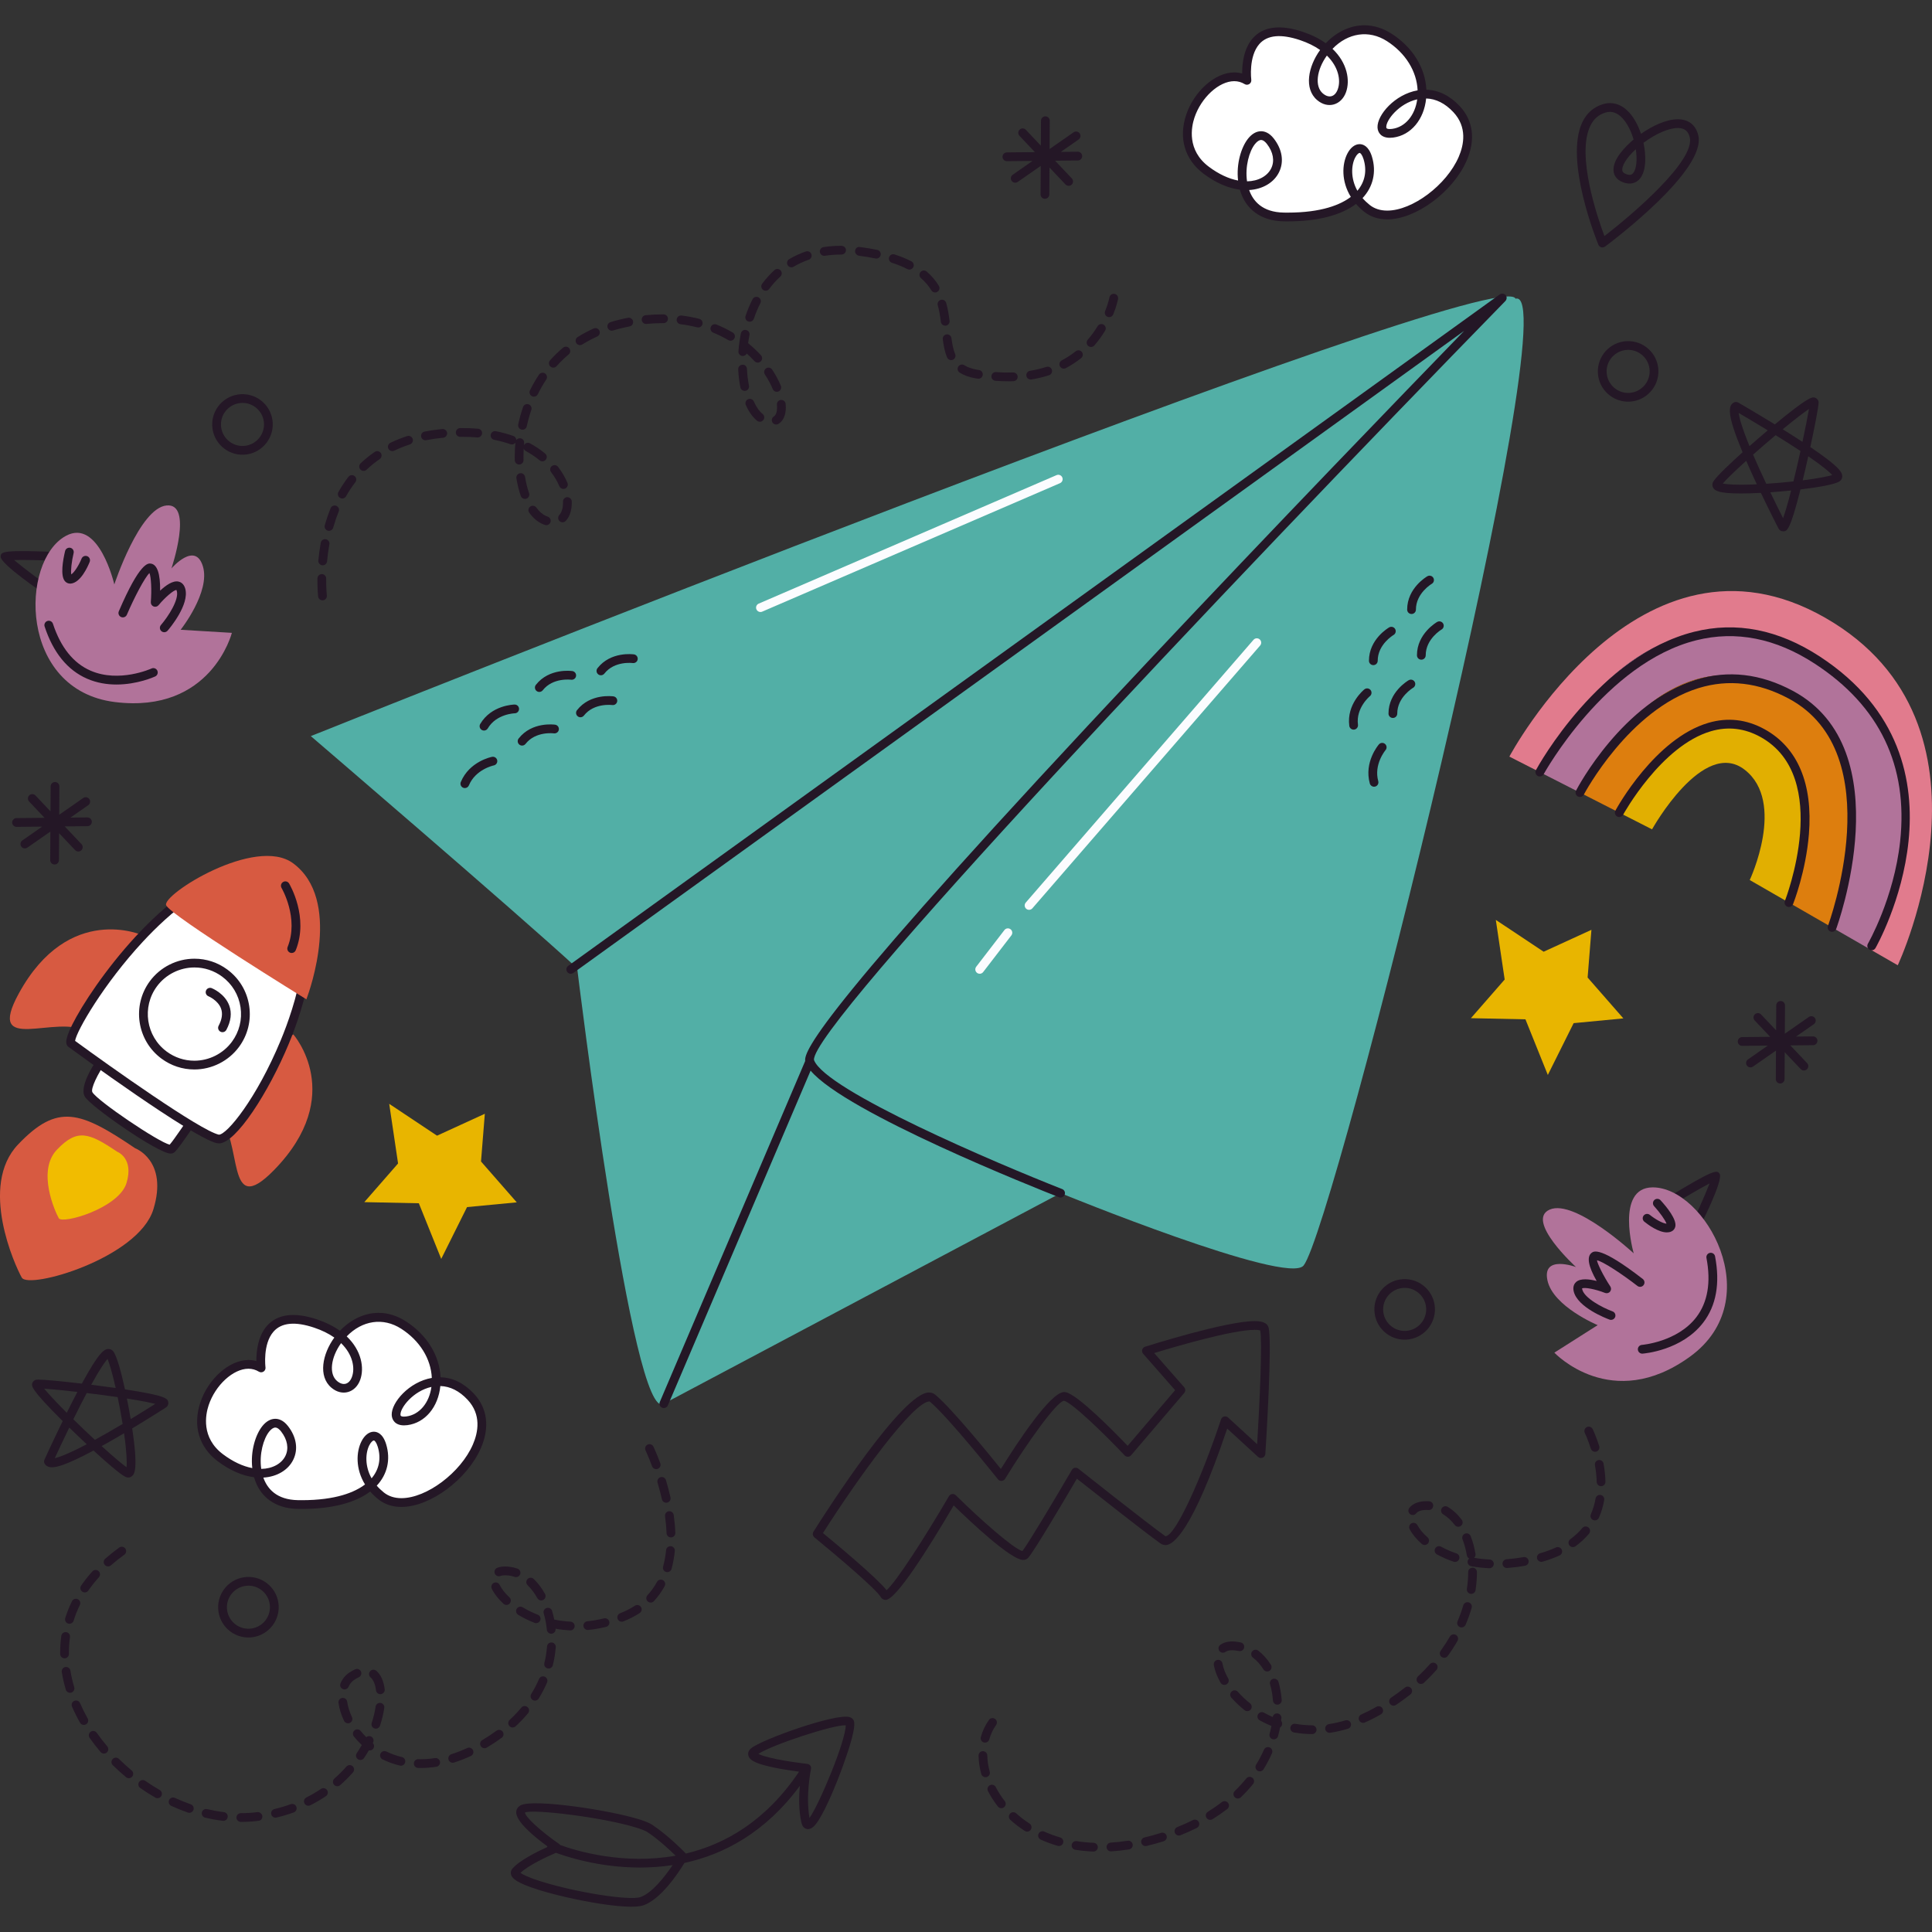 <?xml version="1.0" encoding="UTF-8"?>
<!-- Generator: Adobe Illustrator 26.3.1, SVG Export Plug-In . SVG Version: 6.00 Build 0)  -->
<svg xmlns="http://www.w3.org/2000/svg" xmlns:xlink="http://www.w3.org/1999/xlink" version="1.1" id="Capa_1" x="0px" y="0px" viewBox="0 0 477.89 477.89" style="enable-background:new 0 0 477.89 477.89;" xml:space="preserve" width="512" height="512">
<rect x="0" y="0" width="477.89" height="477.89" fill="#333333" stroke="none"/>
<g>
	<g>
		<g>
			<g>
				<g>
					<path style="fill:#241726;" d="M21.624,202.194h-0.006l-4.191,0.04l4.4-3.068c0.491-0.343,0.611-1.018,0.269-1.509       c-0.345-0.493-1.024-0.607-1.509-0.269l-5.936,4.139l0.041-6.999c0.004-0.599-0.478-1.085-1.077-1.09h-0.006       c-0.595,0-1.079,0.48-1.083,1.077l-0.036,6.177l-3.715-3.926c-0.413-0.432-1.096-0.455-1.532-0.042       c-0.434,0.41-0.453,1.098-0.042,1.532l3.822,4.039l-6.941,0.066c-0.599,0.006-1.079,0.495-1.073,1.094       c0.006,0.595,0.489,1.073,1.083,1.073h0.011l6.331-0.06l-4.903,3.418c-0.491,0.343-0.611,1.018-0.269,1.509       c0.212,0.303,0.548,0.463,0.889,0.463c0.216,0,0.432-0.063,0.62-0.195l5.689-3.966l-0.042,7.051       c-0.004,0.599,0.478,1.085,1.077,1.09h0.006c0.595,0,1.079-0.48,1.083-1.077l0.039-6.66l3.96,4.184       c0.214,0.224,0.499,0.339,0.787,0.339c0.267,0,0.535-0.097,0.745-0.296c0.434-0.41,0.453-1.098,0.042-1.532l-4.146-4.381       l5.627-0.054c0.599-0.006,1.079-0.495,1.073-1.094C22.705,202.672,22.223,202.194,21.624,202.194z"/>
				</g>
			</g>
		</g>
	</g>
	<g>
		<g>
			<g>
				<g>
					<path style="fill:#241726;" d="M448.46,256.361h-0.006l-4.191,0.04l4.4-3.068c0.491-0.343,0.611-1.018,0.269-1.509       c-0.345-0.493-1.024-0.607-1.509-0.269l-5.936,4.139l0.041-6.999c0.004-0.599-0.478-1.085-1.077-1.09h-0.006       c-0.595,0-1.079,0.48-1.083,1.077l-0.036,6.177l-3.715-3.926c-0.413-0.432-1.096-0.455-1.532-0.042       c-0.434,0.41-0.453,1.098-0.042,1.532l3.822,4.039l-6.941,0.066c-0.599,0.006-1.079,0.495-1.073,1.094       c0.006,0.595,0.489,1.073,1.083,1.073h0.011l6.331-0.06l-4.903,3.418c-0.491,0.343-0.612,1.018-0.269,1.509       c0.212,0.303,0.548,0.463,0.889,0.463c0.216,0,0.432-0.063,0.62-0.195l5.689-3.966l-0.042,7.051       c-0.004,0.599,0.478,1.085,1.077,1.09h0.006c0.595,0,1.079-0.48,1.083-1.077l0.039-6.66l3.96,4.184       c0.214,0.224,0.499,0.339,0.787,0.339c0.267,0,0.535-0.097,0.745-0.296c0.434-0.41,0.453-1.098,0.042-1.532l-4.146-4.381       l5.627-0.054c0.599-0.006,1.079-0.495,1.073-1.094C449.542,256.84,449.059,256.361,448.46,256.361z"/>
				</g>
			</g>
		</g>
	</g>
	<g>
		<g>
			<g>
				<g>
					<path style="fill:#241726;" d="M266.593,37.532h-0.006l-4.191,0.04l4.4-3.068c0.491-0.343,0.611-1.018,0.269-1.509       c-0.345-0.493-1.024-0.607-1.509-0.269l-5.936,4.139l0.041-6.999c0.004-0.599-0.478-1.085-1.077-1.09h-0.006       c-0.595,0-1.079,0.48-1.083,1.077l-0.036,6.177l-3.715-3.926c-0.413-0.432-1.096-0.455-1.532-0.042       c-0.434,0.41-0.453,1.098-0.042,1.532l3.822,4.039l-6.941,0.066c-0.599,0.006-1.079,0.495-1.073,1.094       c0.006,0.595,0.489,1.073,1.083,1.073h0.011l6.331-0.06l-4.903,3.418c-0.491,0.343-0.611,1.018-0.269,1.509       c0.212,0.303,0.548,0.463,0.889,0.463c0.216,0,0.432-0.063,0.62-0.195l5.689-3.966l-0.042,7.051       c-0.004,0.599,0.478,1.085,1.077,1.09h0.006c0.595,0,1.079-0.48,1.083-1.077l0.039-6.66l3.96,4.184       c0.214,0.224,0.499,0.339,0.787,0.339c0.267,0,0.535-0.097,0.745-0.296c0.434-0.41,0.453-1.098,0.042-1.532l-4.146-4.381       l5.627-0.054c0.599-0.006,1.079-0.495,1.073-1.094C267.674,38.011,267.192,37.532,266.593,37.532z"/>
				</g>
			</g>
		</g>
	</g>
	<g>
		<g>
			<g>
				<g>
					<path style="fill:#241726;" d="M127.692,448.145c-0.195,2.34,4.425,6.153,7.667,8.529c-0.002,0.068,0.018,0.131,0.028,0.198       c-2.551,1.153-6.896,3.31-8.641,5.346c-0.362,0.422-0.485,0.962-0.335,1.484c0.255,0.887,1.267,2.026,6.835,3.766       c7.769,2.428,22.04,5.112,25.834,3.846c4.36-1.456,8.691-7.998,10.222-10.508c9.707-2.1,19.985-7.479,28.536-19.054       c-0.23,2.64-0.291,6.012,0.388,9.058c0.188,0.846,0.593,1.371,1.201,1.561c1.226,0.382,2.216-0.835,3.02-2.076       c1.993-3.067,4.549-9.294,6.132-13.694c3.591-9.982,2.76-10.926,2.361-11.38c-0.191-0.219-0.451-0.381-0.77-0.481       c-3.353-1.048-21.781,5.531-24.394,7.72c-0.765,0.64-0.759,1.336-0.687,1.694c0.189,0.949,1.149,1.628,3.213,2.273       c2.764,0.864,6.977,1.497,9.345,1.81c-8.228,12.235-18.361,17.964-27.99,20.247c-0.405-0.421-4.361-4.494-8.317-7.108       c-0.663-0.438-1.714-0.878-3.213-1.346c-7.469-2.334-25.919-5.071-29.237-3.527       C128.178,446.836,127.752,447.419,127.692,448.145z M199.657,436.303c-0.071-0.008-6.981-0.779-10.707-1.943       c-0.672-0.21-1.102-0.39-1.374-0.527c3.617-2.339,18.564-7.225,21.616-7.074c0.022,3.854-6.53,19.516-8.96,22.931       c-0.988-5.579,0.352-12.017,0.366-12.084c0.017-0.068,0.103-0.45-0.132-0.819C200.192,436.356,199.713,436.307,199.657,436.303       z M137.523,458.3c0.624,0.229,1.421,0.506,2.383,0.806c5.282,1.65,15.327,3.947,26.473,2.234       c-2.02,3.004-5.189,6.984-7.987,7.918c-2.745,0.916-15.796-1.139-24.5-3.859c-3.363-1.051-4.669-1.779-5.157-2.134       C130.647,461.428,135.223,459.274,137.523,458.3z M129.851,448.32c2.12-0.86,19.304,1.177,27.631,3.779       c1.6,0.5,2.332,0.866,2.664,1.086c2.711,1.792,5.512,4.4,6.974,5.828c-12.887,2.306-24.419-1.139-28.581-2.644       c-0.063-0.076-0.105-0.167-0.189-0.225C133.82,453.028,129.849,449.372,129.851,448.32z"/>
				</g>
			</g>
		</g>
	</g>
	<g>
		<g>
			<g>
				<g>
					<path style="fill:#241726;" d="M60.359,112.469l-0.032,0.002c-4.126,0.193-7.638-3.007-7.832-7.135       c-0.192-4.109,2.993-7.621,7.101-7.83c2.031-0.095,3.948,0.595,5.427,1.944c1.478,1.346,2.345,3.19,2.438,5.187       C67.652,108.745,64.465,112.26,60.359,112.469z M60.249,110.305c2.918-0.149,5.183-2.645,5.049-5.567       c-0.066-1.42-0.681-2.73-1.734-3.687c-1.051-0.959-2.413-1.449-3.833-1.383c-2.944,0.15-5.206,2.647-5.07,5.566       c0.137,2.934,2.634,5.209,5.566,5.072"/>
				</g>
			</g>
		</g>
	</g>
	<g>
		<g>
			<g>
				<g>
					<path style="fill:#241726;" d="M61.829,405.033l-0.032,0.002c-4.126,0.193-7.638-3.007-7.832-7.135       c-0.192-4.109,2.993-7.621,7.101-7.83c2.031-0.095,3.948,0.595,5.427,1.944c1.478,1.346,2.345,3.19,2.438,5.187       C69.122,401.31,65.935,404.824,61.829,405.033z M61.719,402.869c2.918-0.149,5.183-2.645,5.049-5.567       c-0.066-1.42-0.681-2.73-1.734-3.687c-1.051-0.959-2.413-1.449-3.833-1.383c-2.944,0.15-5.206,2.647-5.07,5.566       c0.137,2.934,2.634,5.209,5.566,5.072"/>
				</g>
			</g>
		</g>
	</g>
	<g>
		<g>
			<g>
				<g>
					<path style="fill:#241726;" d="M347.831,331.366l-0.032,0.002c-4.126,0.193-7.638-3.007-7.832-7.135       c-0.192-4.109,2.993-7.621,7.101-7.83c2.031-0.095,3.948,0.595,5.427,1.944c1.478,1.346,2.345,3.19,2.438,5.187       C355.124,327.642,351.937,331.157,347.831,331.366z M347.72,329.202c2.918-0.149,5.183-2.645,5.049-5.567       c-0.066-1.42-0.681-2.73-1.734-3.687c-1.051-0.959-2.413-1.449-3.833-1.383c-2.944,0.15-5.206,2.647-5.07,5.566       c0.137,2.934,2.634,5.209,5.566,5.072"/>
				</g>
			</g>
		</g>
	</g>
	<g>
		<g>
			<g>
				<g>
					<path style="fill:#241726;" d="M403.107,99.347l-0.032,0.002c-4.126,0.193-7.638-3.007-7.832-7.135       c-0.192-4.109,2.993-7.621,7.101-7.83c2.031-0.095,3.948,0.595,5.427,1.944c1.478,1.346,2.345,3.19,2.438,5.187       C410.4,95.624,407.213,99.138,403.107,99.347z M402.997,97.184c2.918-0.149,5.183-2.645,5.049-5.567       c-0.066-1.42-0.681-2.73-1.734-3.687c-1.051-0.959-2.413-1.449-3.833-1.383c-2.944,0.15-5.206,2.647-5.07,5.566       c0.137,2.934,2.634,5.209,5.566,5.072"/>
				</g>
			</g>
		</g>
	</g>
	<g>
		<g>
			<g>
				<g>
					<g>
						<path style="fill:#FFFFFF;" d="M308.44,19.88c0,0-2.138-16.229,13.484-10.978s10.531,20.11,4.576,15.025        c-5.955-5.085,5.219-22.33,17.173-14.651c11.954,7.679,9.28,22.58,0.801,23.679c-8.479,1.1,5.133-17.35,15.814-5.956        s-12.64,32.167-22.177,24.53c-9.537-7.638-2.074-19.965,0.214-12.452c2.288,7.513-3.882,14.88-20.797,14.589        c-16.915-0.291-9.216-26.315-3.303-18.74c5.913,7.575-3.903,16.125-15.836,7.201C286.456,33.203,300.068,14.754,308.44,19.88z        "/>
					</g>
				</g>
			</g>
		</g>
		<g>
			<g>
				<g>
					<g>
						<path style="fill:#241726;" d="M318.486,54.759l-0.977-0.008c-5.545-0.095-9.447-2.937-10.823-7.831        c-2.917-0.37-5.993-1.716-8.946-3.925c-4.676-3.498-6.26-8.806-4.345-14.564c1.963-5.897,7.188-10.518,11.897-10.518        c0.678,0,1.334,0.091,1.965,0.271c-0.02-2.258,0.328-6.102,2.618-8.713c2.558-2.918,6.773-3.485,12.394-1.595        c2.168,0.728,4.067,1.674,5.66,2.818c2.688-2.835,6.117-4.441,9.544-4.441c2.32,0,4.603,0.711,6.785,2.112        c5.167,3.32,8.303,8.423,8.56,13.827c3.032,0.087,5.809,1.454,8.26,4.069c3.325,3.546,3.939,8.313,1.727,13.419        c-3.364,7.767-12.553,14.581-19.662,14.581c-2.227,0-4.147-0.633-5.709-1.883c-0.746-0.599-1.421-1.244-2.015-1.93        C331.683,53.272,325.865,54.759,318.486,54.759z M308.984,47.005c0.965,2.734,3.258,5.489,8.563,5.58l0.938,0.008        c8.508,0,13.155-1.995,15.648-3.891c-2.381-3.853-2.198-8.066-0.873-10.675c0.765-1.507,1.877-2.372,3.049-2.372        c0.786,0,2.228,0.404,3.052,3.108c1.145,3.762,0.295,7.44-2.329,10.239c0.514,0.597,1.101,1.16,1.754,1.682        c1.168,0.935,2.632,1.409,4.353,1.409c6.241,0,14.665-6.327,17.675-13.275c1.307-3.017,2.139-7.389-1.319-11.077        c-2.037-2.173-4.301-3.309-6.733-3.383c-0.51,5.188-3.758,9.103-8.152,9.672c-0.297,0.038-0.573,0.055-0.826,0.055        c-0.001,0-0.001,0-0.002,0c-2.17,0.002-2.997-1.325-3.047-2.567c-0.124-3.057,4.283-8.195,9.918-9.168        c-0.205-4.725-2.982-9.217-7.569-12.162c-4.508-2.899-9.681-2.04-13.483,1.889c3.691,3.512,4.377,7.833,3.347,10.717        c-1.15,3.214-4.493,4.234-7.156,1.955c-3.287-2.806-2.224-8.286,0.745-12.384c-1.392-0.98-3.056-1.796-4.962-2.438        c-4.718-1.583-8.099-1.276-10.071,0.965c-2.704,3.077-2.002,8.792-1.994,8.849c0.054,0.413-0.134,0.821-0.485,1.047        c-0.35,0.226-0.801,0.235-1.155,0.017c-0.785-0.482-1.655-0.726-2.582-0.726c-3.769,0-8.183,4.054-9.84,9.037        c-0.759,2.277-1.925,8.021,3.585,12.143c2.409,1.801,4.875,2.96,7.211,3.398c-0.48-4.202,0.806-8.299,2.501-10.404        c0.946-1.172,2.048-1.792,3.191-1.792c0.791,0,1.977,0.311,3.138,1.799c2.101,2.691,2.578,5.726,1.31,8.326        C315.135,45.153,312.336,46.808,308.984,47.005z M336.31,37.822c-0.199,0-0.679,0.324-1.118,1.187        c-0.969,1.909-1.129,5.148,0.564,8.176c1.864-2.188,2.411-4.909,1.533-7.791C336.94,38.249,336.503,37.822,336.31,37.822z         M311.94,34.629c-0.457,0-0.991,0.349-1.503,0.986c-1.444,1.792-2.503,5.624-1.975,9.24c2.744-0.042,5.026-1.267,5.978-3.218        c0.892-1.826,0.501-4.029-1.07-6.043C313.026,35.154,312.5,34.629,311.94,34.629z M350.558,24.574        c-4.543,1.009-7.724,5.18-7.656,6.856c0.008,0.207,0.02,0.489,0.882,0.489c0.001,0,0.001,0,0.001,0        c0.168,0,0.351-0.013,0.548-0.038C347.585,31.459,350.023,28.531,350.558,24.574z M328.213,13.745        c-2.561,3.567-3.052,7.615-1.01,9.359c1.54,1.314,3.039,0.836,3.708-1.037C331.691,19.883,331.112,16.565,328.213,13.745z"/>
					</g>
				</g>
			</g>
		</g>
	</g>
	<g>
		<g>
			<g>
				<g>
					<g>
						<path style="fill:#FFFFFF;" d="M64.597,338.366c0,0-2.138-16.229,13.484-10.978c15.621,5.251,10.531,20.11,4.576,15.025        s5.219-22.33,17.173-14.651c11.954,7.679,9.28,22.58,0.801,23.679s5.133-17.35,15.814-5.956        c10.681,11.394-12.64,32.167-22.177,24.53s-2.074-19.965,0.214-12.452c2.288,7.513-3.882,14.88-20.797,14.589        c-16.915-0.291-9.216-26.315-3.303-18.74c5.913,7.575-3.903,16.125-15.836,7.201S56.225,333.239,64.597,338.366z"/>
					</g>
				</g>
			</g>
		</g>
		<g>
			<g>
				<g>
					<g>
						<path style="fill:#241726;" d="M74.642,373.245l-0.976-0.008c-5.545-0.095-9.447-2.937-10.822-7.831        c-2.918-0.37-5.994-1.716-8.947-3.925c-4.676-3.498-6.259-8.806-4.344-14.564c1.961-5.897,7.188-10.518,11.897-10.518        c0.678,0,1.334,0.091,1.965,0.271c-0.02-2.258,0.328-6.102,2.618-8.715c2.559-2.914,6.772-3.483,12.393-1.593        c2.168,0.728,4.068,1.674,5.661,2.818c2.688-2.835,6.117-4.441,9.544-4.441c2.32,0,4.603,0.711,6.785,2.112        c5.167,3.32,8.303,8.423,8.56,13.827c3.032,0.087,5.809,1.454,8.26,4.069c3.325,3.546,3.939,8.313,1.726,13.419        c-3.364,7.767-12.552,14.581-19.661,14.581c-2.227,0-4.147-0.633-5.709-1.883c-0.746-0.599-1.421-1.244-2.015-1.93        C87.841,371.757,82.021,373.245,74.642,373.245z M65.14,365.49c0.966,2.734,3.258,5.489,8.563,5.58l0.938,0.008        c8.508,0,13.155-1.995,15.648-3.891c-2.38-3.855-2.197-8.066-0.873-10.675c0.766-1.507,1.878-2.372,3.05-2.372        c0.786,0,2.228,0.404,3.051,3.108c1.146,3.762,0.296,7.44-2.327,10.239c0.514,0.597,1.101,1.16,1.754,1.682        c1.168,0.935,2.632,1.409,4.353,1.409c6.241,0,14.664-6.327,17.674-13.275c1.308-3.017,2.139-7.387-1.318-11.077        c-2.037-2.173-4.301-3.309-6.733-3.383c-0.511,5.188-3.758,9.103-8.152,9.674c-0.297,0.038-0.573,0.055-0.825,0.055        c-0.001,0-0.001,0-0.002,0c-2.171,0-2.998-1.327-3.049-2.569c-0.123-3.055,4.283-8.195,9.919-9.168        c-0.206-4.723-2.982-9.217-7.57-12.162c-4.504-2.897-9.679-2.042-13.481,1.889c3.691,3.512,4.377,7.833,3.347,10.719        c-1.148,3.218-4.493,4.23-7.156,1.955c-3.287-2.806-2.225-8.286,0.745-12.386c-1.393-0.978-3.057-1.796-4.963-2.438        c-4.726-1.587-8.104-1.276-10.075,0.971c-2.71,3.089-1.996,8.783-1.989,8.84c0.055,0.415-0.133,0.823-0.483,1.049        c-0.351,0.226-0.799,0.233-1.156,0.017c-0.785-0.482-1.655-0.726-2.582-0.726c-3.769,0-8.183,4.054-9.841,9.035        c-0.757,2.279-1.925,8.023,3.585,12.145c2.409,1.801,4.875,2.96,7.212,3.398c-0.48-4.202,0.805-8.299,2.501-10.404        c0.946-1.172,2.048-1.792,3.191-1.792c0.791,0,1.977,0.311,3.138,1.799c2.101,2.691,2.578,5.726,1.309,8.326        C71.292,363.638,68.492,365.293,65.14,365.49z M92.467,356.307c-0.2,0-0.679,0.324-1.118,1.187        c-0.969,1.909-1.129,5.148,0.563,8.176c1.864-2.188,2.411-4.911,1.533-7.791C93.097,356.734,92.66,356.307,92.467,356.307z         M68.097,353.114c-0.457,0-0.991,0.349-1.503,0.986c-1.444,1.792-2.503,5.624-1.976,9.24c2.745-0.042,5.027-1.267,5.98-3.218        c0.892-1.828,0.501-4.031-1.07-6.043C69.184,353.639,68.657,353.114,68.097,353.114z M106.715,343.059        c-4.542,1.009-7.723,5.182-7.655,6.858c0.008,0.207,0.019,0.489,0.883,0.489c0.001,0,0.001,0,0.001,0        c0.168,0,0.35-0.013,0.547-0.038C103.742,349.946,106.18,347.016,106.715,343.059z M84.371,332.23        c-2.561,3.57-3.052,7.617-1.01,9.361c1.541,1.314,3.042,0.832,3.708-1.039C87.848,338.37,87.27,335.051,84.371,332.23z"/>
					</g>
				</g>
			</g>
		</g>
	</g>
	<g>
		<g>
			<g>
				<g>
					<path style="fill:#241726;" d="M31.721,365.473c-0.227,0-0.455-0.053-0.675-0.157c-1.406-0.662-5.342-4.162-7.911-6.519       c-6.931,3.703-9.19,4.141-10.29,4.141c-1.072,0-1.574-0.491-1.807-0.901c-0.169-0.303-0.186-0.667-0.042-0.982       c0.02-0.044,2.002-4.405,4.511-9.543c-7.993-7.945-7.747-8.696-7.509-9.422c0.128-0.391,0.573-0.758,0.98-0.817       c0.102-0.017,0.263-0.027,0.48-0.027c1.356,0,5.732,0.406,10.786,0.999c4.292-7.899,5.579-8.567,6.609-8.567       c0.426,0,0.818,0.18,1.101,0.508c0.966,1.113,2.114,5.618,2.957,9.479c10.366,1.574,10.524,2.304,10.706,3.148       c0.089,0.406-0.021,0.973-0.596,1.346c-0.037,0.023-3.631,2.347-8.324,5.167c1.511,10.017,0.521,11.176,0.142,11.618       C32.548,365.285,32.15,365.473,31.721,365.473L31.721,365.473z M25.147,357.703c3.133,2.852,5.123,4.492,6.152,5.228       c0.117-1.126,0.06-3.673-0.616-8.404C28.701,355.698,26.849,356.76,25.147,357.703z M17.135,353.116       c-1.55,3.189-2.865,6.007-3.582,7.562c1.122-0.245,3.379-1.062,7.898-3.44C20.006,355.89,18.544,354.494,17.135,353.116z        M18.139,351.066c1.727,1.697,3.547,3.436,5.327,5.089c2.061-1.128,4.364-2.45,6.865-3.938       c-0.351-2.171-0.769-4.435-1.226-6.631c-2.482-0.36-5.124-0.707-7.651-1.014C20.444,346.47,19.332,348.649,18.139,351.066z        M31.388,345.931c0.342,1.691,0.66,3.411,0.942,5.089c2.56-1.549,4.729-2.909,6.069-3.758       C37.249,346.961,35.161,346.521,31.388,345.931z M10.928,343.485c0.911,1.111,2.629,3.009,5.589,5.973       c0.931-1.875,1.811-3.601,2.63-5.159C15.787,343.914,12.763,343.614,10.928,343.485z M22.561,342.524       c2.01,0.25,4.073,0.521,6.055,0.802c-0.877-3.893-1.595-6.195-2.021-7.192C26.119,336.686,24.926,338.243,22.561,342.524z"/>
				</g>
			</g>
		</g>
	</g>
	<g>
		<g>
			<g>
				<g>
					<path style="fill:#241726;" d="M441.046,131.429c-0.476,0-0.901-0.273-1.138-0.732c-0.085-0.163-2.01-3.887-4.345-8.781       c-1.813,0.097-3.463,0.146-4.912,0.146c-5.617,0-6.489-0.707-6.902-1.432c-0.267-0.47-0.253-1.02,0.038-1.509       c0.795-1.335,4.655-4.915,7.248-7.249c-3.874-9.299-3.666-11.637-2.064-12.351c0.316-0.14,0.68-0.121,0.981,0.051       c0.043,0.025,4.195,2.416,9.068,5.406c8.055-6.676,9.082-6.676,9.583-6.676c0.577,0,1.207,0.582,1.237,1.16       c0.053,1.043-1.198,7.171-2.05,11.123c7.251,4.894,7.886,6.259,7.9,7.228c0.006,0.491-0.218,0.933-0.618,1.217       c-1.202,0.855-5.793,1.566-9.718,2.035C442.74,131.429,441.99,131.429,441.046,131.429z M437.895,121.772       c1.301,2.708,2.442,4.989,3.156,6.401c0.409-1.115,1.049-3.151,1.998-6.851C441.335,121.501,439.592,121.651,437.895,121.772z        M426.137,119.601c0.663,0.138,1.975,0.294,4.513,0.294c1.172,0,2.483-0.032,3.911-0.097c-0.975-2.086-1.857-4.033-2.63-5.817       C428.793,116.823,426.968,118.647,426.137,119.601z M433.633,112.456c0.926,2.16,2.021,4.579,3.262,7.211       c2.193-0.14,4.488-0.341,6.717-0.584c0.598-2.435,1.197-5.032,1.745-7.518c-1.793-1.187-3.855-2.503-6.148-3.923       C437.354,109.197,435.448,110.843,433.633,112.456z M447.288,112.864c-0.441,1.978-0.909,4.005-1.381,5.95       c3.897-0.493,6.244-0.978,7.303-1.306C452.652,116.876,451.178,115.532,447.288,112.864z M430.071,102.149       c0.131,1.066,0.697,3.358,2.678,8.197c1.48-1.308,3.011-2.63,4.516-3.9C434.233,104.593,431.546,103.01,430.071,102.149z        M440.964,106.182c1.777,1.107,3.412,2.15,4.885,3.112c0.806-3.764,1.333-6.515,1.605-8.127       C446.299,101.957,444.238,103.489,440.964,106.182z"/>
				</g>
			</g>
		</g>
	</g>
	<g>
		<g>
			<g>
				<g>
					<g>
						<g>
							<path style="fill:#E1AF01;" d="M433.562,180.291c-15.348-6.439-27.432,10.599-33.026,20.719l8.106,4.134         c0,0,12.656-22.752,22.93-14.732c10.275,8.02,1.234,27.268,1.234,27.268l9.699,5.585         C446.437,212.079,452.251,188.131,433.562,180.291z"/>
						</g>
					</g>
				</g>
			</g>
			<g>
				<g>
					<g>
						<g>
							<path style="fill:#E17B8D;" d="M442.926,160.66c42.441,20.719,26.733,60.783,19.864,74.287l6.631,3.818         c0,0,28.033-59.598-17.914-85.939c-45.947-26.341-78.156,34.321-78.156,34.321l7.532,3.841         C388.5,176.645,409.939,144.556,442.926,160.66z"/>
						</g>
					</g>
				</g>
			</g>
			<g>
				<g>
					<g>
						<g>
							<path style="fill:#B1739A;" d="M442.926,160.66c-32.988-16.104-54.427,15.984-62.042,30.328l9.921,5.06         c8.029-14.973,27.465-41.944,55.753-21.83c18.539,13.182,11.293,41.874,6.611,55.189l9.622,5.541         C469.659,221.443,485.367,181.379,442.926,160.66z"/>
						</g>
					</g>
				</g>
			</g>
			<g>
				<g>
					<g>
						<g>
							<path style="fill:#DD7E0E;" d="M446.558,174.218c-28.288-20.114-47.724,6.857-55.753,21.83l9.73,4.962         c5.594-10.12,17.678-27.159,33.026-20.719c18.689,7.841,12.875,31.788,8.943,42.975l10.664,6.14         C457.852,216.092,465.097,187.399,446.558,174.218z"/>
						</g>
					</g>
				</g>
			</g>
		</g>
		<g>
			<g>
				<g>
					<g>
						<path style="fill:#241726;" d="M462.974,235.059c-0.184,0-0.371-0.047-0.543-0.146c-0.517-0.3-0.693-0.965-0.393-1.481        c0.063-0.11,6.444-11.238,7.967-25.298c2.025-18.696-5.058-33.474-21.051-43.926c-9.688-6.335-19.572-8.288-29.39-5.827        c-22.523,5.662-37.58,32.851-37.73,33.124c-0.287,0.523-0.945,0.719-1.47,0.432c-0.526-0.286-0.719-0.944-0.433-1.468        c0.627-1.153,15.648-28.287,39.095-34.187c10.427-2.622,20.893-0.567,31.111,6.111c39.903,26.081,14.038,71.67,13.771,72.127        C463.71,234.867,463.347,235.059,462.974,235.059z"/>
					</g>
				</g>
			</g>
		</g>
		<g>
			<g>
				<g>
					<g>
						<path style="fill:#241726;" d="M453.169,230.489c-0.126,0-0.255-0.021-0.38-0.07c-0.561-0.209-0.844-0.834-0.635-1.394        c0.159-0.423,15.614-42.637-9.684-56.217c-7.444-3.997-14.948-4.873-22.306-2.609c-17.237,5.302-28.289,26.142-28.397,26.351        c-0.276,0.529-0.929,0.734-1.462,0.459c-0.53-0.277-0.735-0.931-0.459-1.462c0.463-0.889,11.567-21.84,29.672-27.416        c7.933-2.444,16.001-1.515,23.976,2.768c26.965,14.473,10.856,58.445,10.69,58.888        C454.021,230.22,453.608,230.489,453.169,230.489z"/>
					</g>
				</g>
			</g>
		</g>
		<g>
			<g>
				<g>
					<g>
						<path style="fill:#241726;" d="M442.505,224.349c-0.133,0-0.268-0.025-0.399-0.076c-0.556-0.22-0.828-0.851-0.608-1.407        c0.121-0.305,11.895-30.687-6.06-40.585c-3.921-2.16-8.04-2.639-12.233-1.407c-12.317,3.599-21.624,20.484-21.718,20.655        c-0.285,0.523-0.943,0.717-1.468,0.434c-0.526-0.286-0.72-0.944-0.434-1.471c0.395-0.726,9.84-17.85,23.011-21.699        c4.769-1.399,9.445-0.859,13.887,1.591c8.176,4.507,11.965,13.474,10.96,25.932c-0.746,9.227-3.801,17.02-3.931,17.348        C443.344,224.091,442.935,224.349,442.505,224.349z"/>
					</g>
				</g>
			</g>
		</g>
	</g>
	<g>
		<g>
			<g>
				<g>
					<g>
						<path style="fill:#241726;" d="M419.399,304.241c-0.211,0-0.423-0.061-0.609-0.188c-0.494-0.339-0.622-1.011-0.285-1.507        c0.478-0.779,3.197-6.75,4.37-9.822c-2.25,1.166-6.329,3.546-10.007,5.804c-0.51,0.315-1.176,0.152-1.491-0.355        c-0.313-0.51-0.153-1.176,0.357-1.49c12.578-7.723,12.946-7.245,13.602-6.371c1.116,1.496-4.969,13.351-5.041,13.457        C420.085,304.076,419.745,304.241,419.399,304.241z"/>
					</g>
				</g>
			</g>
		</g>
		<g>
			<g>
				<g>
					<g>
						<path style="fill:#B1739A;" d="M404.106,310.018c0,0-4.648-16.266,4.68-16.314c12.923-0.066,28.715,27.714,9.279,41.842        c-19.435,14.128-33.588-0.96-33.588-0.96l10.717-6.807c0,0-11.023-4.59-12.421-11.049c-1.399-6.459,7.054-3.324,7.054-3.324        s-12.668-11.553-6.482-14.215S404.106,310.018,404.106,310.018z"/>
					</g>
				</g>
			</g>
		</g>
		<g>
			<g>
				<g>
					<g>
						<path style="fill:#241726;" d="M412.302,304.838c-2.122,0-4.721-1.961-5.569-2.651c-0.464-0.377-0.534-1.058-0.157-1.523        c0.378-0.461,1.059-0.533,1.523-0.157c1.349,1.094,3.225,2.135,4.119,2.175c-0.291-0.853-1.614-2.742-3.066-4.327        c-0.404-0.442-0.373-1.128,0.068-1.532c0.439-0.404,1.126-0.372,1.53,0.068c1.527,1.667,4.031,4.729,3.65,6.511        c-0.12,0.561-0.477,0.997-1.008,1.225C413.053,304.772,412.685,304.838,412.302,304.838z"/>
					</g>
				</g>
			</g>
		</g>
		<g>
			<g>
				<g>
					<g>
						<path style="fill:#241726;" d="M398.502,326.481c-0.125,0-0.251-0.021-0.375-0.068c-0.806-0.296-7.902-3.013-8.858-6.97        c-0.316-1.31,0.248-2.038,0.613-2.355c1.072-0.935,3.184-0.705,5.06-0.231c-2.082-3.663-2.501-6.003-1.243-6.966        c0.532-0.41,2.165-1.661,12.652,6.473c0.472,0.368,0.559,1.047,0.191,1.521c-0.365,0.474-1.045,0.561-1.52,0.193        c-3.801-2.95-8.526-6.051-10.002-6.341c0.102,0.815,1.521,3.777,3.301,6.47c0.26,0.394,0.236,0.912-0.061,1.278        c-0.296,0.368-0.799,0.493-1.239,0.328c-2.386-0.937-5.113-1.466-5.692-1.109c0.012,0.019,0.014,0.097,0.046,0.231        c0.518,2.139,4.876,4.475,7.502,5.446c0.562,0.207,0.848,0.829,0.642,1.39C399.357,326.21,398.943,326.481,398.502,326.481z"/>
					</g>
				</g>
			</g>
		</g>
		<g>
			<g>
				<g>
					<g>
						<path style="fill:#241726;" d="M406.213,334.831c-0.562,0-1.037-0.434-1.079-1.003c-0.043-0.597,0.404-1.115,1-1.162        c0.088-0.006,8.768-0.726,13.453-6.843c2.82-3.684,3.667-8.614,2.514-14.655c-0.112-0.588,0.274-1.155,0.861-1.267        c0.602-0.11,1.155,0.275,1.267,0.861c1.275,6.68,0.288,12.196-2.934,16.392c-5.288,6.889-14.608,7.645-15.002,7.674        C406.266,334.831,406.239,334.831,406.213,334.831z"/>
					</g>
				</g>
			</g>
		</g>
	</g>
	<g>
		<g>
			<g>
				<g>
					<g>
						<path style="fill:#241726;" d="M11.565,147.055c-0.161,0-0.324-0.036-0.478-0.114c-0.114-0.057-11.178-7.488-10.93-9.327        c0.154-1.117,0.224-1.686,14.985-1.018c0.598,0.025,1.06,0.531,1.034,1.13c-0.028,0.599-0.541,1.128-1.131,1.033        c-4.312-0.193-9.033-0.298-11.564-0.229c2.516,2.12,7.789,6.028,8.599,6.485c0.512,0.29,0.714,0.944,0.437,1.462        C12.319,146.843,11.95,147.055,11.565,147.055z"/>
					</g>
				</g>
			</g>
		</g>
		<g>
			<g>
				<g>
					<g>
						<path style="fill:#B1739A;" d="M28.278,144.562c0,0-3.817-16.481-12-12.002c-11.336,6.205-11.686,38.158,12.161,41.097        s28.915-17.118,28.915-17.118l-12.673-0.761c0,0,7.417-9.357,5.51-15.684c-1.907-6.328-7.782,0.511-7.782,0.511        s5.482-16.245-1.219-15.575S28.278,144.562,28.278,144.562z"/>
					</g>
				</g>
			</g>
		</g>
		<g>
			<g>
				<g>
					<g>
						<path style="fill:#241726;" d="M17.358,144.357c-0.504,0-0.956-0.207-1.293-0.592c-1.195-1.375-0.489-5.266,0.038-7.465        c0.14-0.58,0.725-0.931,1.307-0.8c0.582,0.14,0.941,0.724,0.801,1.306c-0.501,2.09-0.744,4.384-0.585,5.271        c0.762-0.47,1.899-2.289,2.549-3.9c0.224-0.556,0.86-0.819,1.409-0.601c0.555,0.224,0.824,0.855,0.601,1.409        c-0.481,1.198-2.24,5.127-4.643,5.364C17.48,144.353,17.418,144.357,17.358,144.357z"/>
					</g>
				</g>
			</g>
		</g>
		<g>
			<g>
				<g>
					<g>
						<path style="fill:#241726;" d="M40.632,156.382c-0.251,0-0.503-0.087-0.708-0.262c-0.453-0.391-0.504-1.075-0.113-1.528        c1.828-2.122,4.509-6.278,3.924-8.4c-0.054-0.197-0.108-0.256-0.108-0.256c-0.613-0.013-2.747,1.752-4.405,3.76        c-0.302,0.364-0.804,0.489-1.242,0.315c-0.438-0.178-0.711-0.618-0.674-1.09c0.238-3.049,0.078-6.149-0.337-7.175        c-1.193,1.14-3.739,6.001-5.587,10.311c-0.235,0.55-0.872,0.804-1.423,0.569c-0.549-0.237-0.804-0.874-0.568-1.424        c5.232-12.196,7.263-11.891,7.929-11.792c1.569,0.231,2.336,2.48,2.289,6.695c1.411-1.329,3.162-2.55,4.539-2.251        c0.472,0.102,1.318,0.463,1.676,1.763c1.081,3.923-3.81,9.739-4.371,10.391C41.238,156.255,40.936,156.382,40.632,156.382z"/>
					</g>
				</g>
			</g>
		</g>
		<g>
			<g>
				<g>
					<g>
						<path style="fill:#241726;" d="M28.804,169.321c-2.302,0-4.806-0.372-7.258-1.439c-4.851-2.11-8.387-6.456-10.51-12.915        c-0.186-0.569,0.123-1.181,0.691-1.367c0.576-0.19,1.181,0.123,1.368,0.69c1.921,5.848,5.055,9.754,9.315,11.606        c7.083,3.081,14.99-0.504,15.067-0.54c0.545-0.252,1.187-0.013,1.438,0.529c0.252,0.544,0.015,1.187-0.528,1.439        C38.139,167.437,33.982,169.321,28.804,169.321z"/>
					</g>
				</g>
			</g>
		</g>
	</g>
	<g>
		<g>
			<g>
				<g>
					<path style="fill:#241726;" d="M396.37,61.204c-0.096,0-0.194-0.013-0.289-0.04c-0.324-0.089-0.587-0.322-0.714-0.633       c-0.347-0.848-8.454-20.875-3.972-30.291c1.083-2.272,2.805-3.779,5.117-4.477c0.574-0.174,1.152-0.262,1.719-0.262       c3.792,0,6.361,3.692,7.679,7.6c2.684-1.877,6.171-3.603,9.094-3.603c2.665,0,4.468,1.42,5.076,3.995       c2.002,8.495-20.491,25.577-23.062,27.496C396.829,61.13,396.6,61.204,396.37,61.204z M398.232,27.667       c-0.354,0-0.722,0.057-1.093,0.169c-1.728,0.523-2.966,1.612-3.787,3.337c-3.46,7.266,1.795,22.623,3.51,27.215       c7.277-5.599,22.456-18.683,21.109-24.398c-0.373-1.585-1.317-2.325-2.966-2.325c-2.217,0-5.491,1.424-8.479,3.665       c0.632,2.939,0.76,6.752-0.809,8.77c-1.011,1.299-2.586,1.663-4.353,0.952c-1.621-0.652-2.104-1.777-2.224-2.605       c-0.434-2.996,3.159-6.439,4.943-7.941C403.048,31.002,400.915,27.667,398.232,27.667z M404.618,36.912       c-2.471,2.272-3.479,4.24-3.336,5.224c0.039,0.271,0.176,0.618,0.888,0.906c0.838,0.339,1.402,0.286,1.834-0.273       C404.798,41.749,405.014,39.472,404.618,36.912z"/>
				</g>
			</g>
		</g>
	</g>
	<g>
		<g>
			<g>
				<g>
					<polygon style="fill:#E8B500;" points="372.188,242.289 369.997,227.54 381.829,235.413 393.649,229.996 392.705,241.799        401.547,251.906 389.248,253.081 382.862,265.898 377.325,252.135 363.837,251.852      "/>
				</g>
			</g>
		</g>
	</g>
	<g>
		<g>
			<g>
				<g>
					<polygon style="fill:#E8B500;" points="98.464,287.789 96.273,273.04 108.105,280.914 119.925,275.496 118.981,287.3        127.823,297.406 115.524,298.582 109.138,311.398 103.601,297.635 90.113,297.353      "/>
				</g>
			</g>
		</g>
	</g>
	<g>
		<g>
			<g>
				<g>
					<g>
						<g>
							<path style="fill:#FFFFFF;" d="M26.2,260.799c0,0-5.628,7.606-4.282,9.91c1.346,2.304,19.228,14.665,20.552,13.466         c1.324-1.2,7.64-10.913,7.64-10.913L26.2,260.799z"/>
						</g>
					</g>
				</g>
			</g>
			<g>
				<g>
					<g>
						<g>
							<path style="fill:#241726;" d="M42.186,285.342c-0.001,0-0.001,0-0.001,0c-3.027-0.002-19.754-11.606-21.201-14.086         c-1.584-2.71,2.926-9.183,4.346-11.102c0.317-0.427,0.898-0.563,1.371-0.315l23.911,12.463         c0.271,0.142,0.47,0.389,0.547,0.686c0.078,0.296,0.028,0.609-0.14,0.865c-1.067,1.642-6.461,9.892-7.82,11.125         C43.015,285.145,42.692,285.342,42.186,285.342z M26.532,262.194c-2.442,3.476-4.158,7.147-3.677,7.971         c1.263,2.162,16.278,12.304,19.111,12.975c1.107-1.265,4.32-6.016,6.586-9.469L26.532,262.194z"/>
						</g>
					</g>
				</g>
			</g>
		</g>
		<g>
			<g>
				<g>
					<g>
						<path style="fill:#D75A41;" d="M35.334,231.374c0,0-18.276-8.294-30.677,14.355c-8.457,15.446,9.493,4.845,16.952,9.493        S35.334,231.374,35.334,231.374z"/>
					</g>
				</g>
			</g>
		</g>
		<g>
			<g>
				<g>
					<g>
						<path style="fill:#D75A41;" d="M72.563,255.872c0,0,13.273,15.054-4.761,33.533c-12.299,12.602-7.408-7.662-14.034-13.437        C47.142,270.193,72.563,255.872,72.563,255.872z"/>
					</g>
				</g>
			</g>
		</g>
		<g>
			<g>
				<g>
					<g>
						<g>
							<path style="fill:#FFFFFF;" d="M17.557,258.065c0,0,30.356,22.291,36.322,23.654s32.717-45.978,17.692-61.021         C51.124,200.227,15.574,254.853,17.557,258.065z"/>
						</g>
					</g>
				</g>
			</g>
			<g>
				<g>
					<g>
						<g>
							<path style="fill:#241726;" d="M54.146,282.832c-0.158-0.072-0.345-0.019-0.508-0.057         c-6.115-1.399-35.475-22.924-36.722-23.838c-0.112-0.083-0.207-0.186-0.28-0.305c-0.292-0.472-0.898-1.454,2.25-7.099         c6.642-11.908,25.679-36.497,42.136-36.497c4.264,0,8.071,1.648,11.316,4.896c9.544,9.555,2.55,29.921-0.9,38.234         C66.493,270.08,58.366,282.832,54.146,282.832z M18.574,257.467c8.678,6.356,30.902,22.134,35.547,23.197l0.025,0.002         c0,0,0,0,0.001,0c1.976,0,9.282-8.855,15.289-23.33c3.283-7.909,9.988-27.242,1.369-35.871         c-2.825-2.827-6.116-4.261-9.784-4.261c-9.162,0-19.027,8.557-25.689,15.734C25.737,243.273,18.931,254.974,18.574,257.467z"/>
						</g>
					</g>
				</g>
			</g>
		</g>
		<g>
			<g>
				<g>
					<g>
						<path style="fill:#D75A41;" d="M75.789,247.191c0,0-33.55-20.678-34.688-23.264c-1.138-2.586,22.093-17.276,31.406-10.385        C84.619,222.507,76.685,244.803,75.789,247.191z"/>
					</g>
				</g>
			</g>
		</g>
		<g>
			<g>
				<g>
					<g>
						<g>
							<circle style="fill:#FFFFFF;" cx="48.087" cy="250.839" r="12.616"/>
						</g>
					</g>
				</g>
			</g>
			<g>
				<g>
					<g>
						<g>
							<path style="fill:#241726;" d="M48.077,264.538c-2.949,0-5.763-0.929-8.139-2.687c-6.072-4.494-7.355-13.089-2.863-19.162         c2.572-3.474,6.693-5.55,11.022-5.55c2.949,0,5.763,0.929,8.139,2.687c2.941,2.177,4.859,5.368,5.4,8.986         c0.541,3.62-0.36,7.232-2.537,10.175C56.527,262.462,52.407,264.538,48.077,264.538z M48.097,239.306         c-3.646,0-7.115,1.748-9.28,4.674c-3.782,5.11-2.701,12.346,2.41,16.127c2.001,1.481,4.369,2.264,6.85,2.264         c3.646,0,7.115-1.748,9.28-4.674c1.832-2.476,2.591-5.516,2.136-8.563c-0.456-3.047-2.069-5.734-4.546-7.564         C52.946,240.089,50.578,239.306,48.097,239.306z"/>
						</g>
					</g>
				</g>
			</g>
		</g>
		<g>
			<g>
				<g>
					<g>
						<path style="fill:#D75A41;" d="M33.428,284.023c0,0,8.22,3.031,4.512,15.11s-30.852,19.893-32.553,16.89        s-10.659-22.711-0.912-32.936S19.772,274.788,33.428,284.023z"/>
					</g>
				</g>
			</g>
		</g>
		<g>
			<g>
				<g>
					<g>
						<path style="fill:#F1BC00;" d="M28.965,284.875c0,0,4.228,1.559,2.321,7.773s-15.87,10.233-16.745,8.688        c-0.875-1.545-5.483-11.682-0.469-16.942S21.941,280.125,28.965,284.875z"/>
					</g>
				</g>
			</g>
		</g>
		<g>
			<g>
				<g>
					<g>
						<g>
							<path style="fill:#FFFFFF;" d="M51.965,245.425c0,0,6.394,2.552,3.07,8.812"/>
						</g>
					</g>
				</g>
			</g>
			<g>
				<g>
					<g>
						<g>
							<path style="fill:#241726;" d="M55.034,255.319c-0.171,0-0.345-0.04-0.507-0.127c-0.529-0.279-0.73-0.935-0.449-1.464         c0.846-1.593,1.046-3.028,0.594-4.261c-0.75-2.044-3.085-3.026-3.109-3.034c-0.555-0.222-0.826-0.853-0.604-1.409         c0.221-0.556,0.854-0.819,1.408-0.605c0.131,0.053,3.248,1.327,4.34,4.304c0.673,1.834,0.433,3.862-0.715,6.022         C55.797,255.11,55.422,255.319,55.034,255.319z"/>
						</g>
					</g>
				</g>
			</g>
		</g>
		<g>
			<g>
				<g>
					<g>
						<path style="fill:#241726;" d="M72.151,235.726c-0.134,0-0.271-0.025-0.404-0.078c-0.554-0.222-0.824-0.853-0.601-1.409        c2.86-7.122-1.454-14.517-1.498-14.591c-0.305-0.514-0.136-1.179,0.377-1.483c0.511-0.311,1.176-0.14,1.484,0.372        c0.202,0.339,4.914,8.375,1.647,16.51C72.987,235.47,72.581,235.726,72.151,235.726z"/>
					</g>
				</g>
			</g>
		</g>
	</g>
	<g>
		<g>
			<g>
				<g>
					<path style="fill:#241726;" d="M219.072,395.747c-0.523,0-0.986-0.279-1.242-0.745c-0.969-1.767-10.563-9.968-16.381-14.725       c-0.424-0.345-0.523-0.954-0.231-1.416c3.628-5.749,22.054-34.424,28.564-34.424c0.585,0,1.121,0.188,1.55,0.544       c4.073,3.388,13.231,14.631,16.241,18.374c4.116-6.623,12.285-19.03,15.662-19.03c0.074,0,0.307,0.023,0.38,0.038       c3.007,0.633,12.047,9.852,15.315,13.271l11.741-13.768l-7.905-9.003c-0.242-0.275-0.328-0.654-0.231-1.005       c0.098-0.353,0.368-0.633,0.716-0.743c0.815-0.258,20.029-6.337,27.105-6.337c0.744,0,3.008,0,3.432,1.617       c0.936,3.557-0.617,28.414-0.797,31.237c-0.026,0.415-0.29,0.779-0.677,0.935c-0.386,0.157-0.829,0.076-1.136-0.207       l-7.626-6.997c-8.742,25.968-13.54,28.821-15.215,28.823h-0.001c-0.478,0-0.925-0.146-1.326-0.432       c-3.98-2.835-16.928-13.059-20.637-15.994c-2.478,4.23-10.475,17.805-12.038,19.568c-0.303,0.341-0.746,0.529-1.246,0.529l0,0       c-3.018,0-12.93-9.329-17.191-13.48C229.47,383.316,221.609,395.747,219.072,395.747z M203.563,379.209       c3.078,2.533,13.234,10.973,15.736,14.13c2.302-1.949,9.419-12.96,15.43-23.254c0.168-0.29,0.461-0.485,0.793-0.529       c0.325-0.044,0.667,0.068,0.902,0.305c6.482,6.398,14.431,13.309,16.472,13.802c1.608-2.11,8.092-12.977,12.235-20.071       c0.158-0.271,0.426-0.461,0.735-0.518c0.311-0.055,0.628,0.019,0.873,0.216c0.169,0.133,17.008,13.48,21.526,16.701       c0.002,0,0.005,0,0.007,0c2.538,0,9.134-14.94,13.751-28.895c0.115-0.349,0.4-0.616,0.755-0.709       c0.353-0.089,0.734,0.002,1.005,0.252l7.183,6.591c0.645-10.675,1.294-25.384,0.759-28.125       c-0.149-0.059-0.53-0.159-1.372-0.159c-5.607,0-20.046,4.27-24.861,5.743l7.422,8.453c0.355,0.404,0.36,1.009,0.011,1.418       l-13.13,15.397c-0.2,0.235-0.49,0.372-0.797,0.381c-0.315,0.008-0.603-0.116-0.816-0.341       c-5.06-5.364-13.065-13.102-15.015-13.512c-1.796,0.239-8.98,10.211-14.558,19.316c-0.184,0.3-0.505,0.493-0.858,0.514       c-0.361,0.025-0.694-0.131-0.914-0.408c-0.122-0.152-12.255-15.402-16.892-19.257c-0.004,0-0.008,0-0.014,0       C225.936,346.65,212.335,365.414,203.563,379.209z"/>
				</g>
			</g>
		</g>
	</g>
	<g>
		<g>
			<g>
				<g>
					<path style="fill:#241726;" d="M79.767,148.496c-0.544,0-1.012-0.408-1.075-0.961c-0.007-0.061-0.176-1.557-0.176-3.969       l0.002-0.472c0.003-0.597,0.488-1.088,1.083-1.088c0.002,0,0.004,0,0.006,0c0.599,0.004,1.081,0.482,1.077,1.081l-0.002,0.478       c0,2.277,0.16,3.709,0.161,3.724c0.068,0.595-0.359,1.132-0.953,1.2C79.849,148.494,79.807,148.496,79.767,148.496z        M79.824,139.829c-0.033,0-0.067-0.002-0.101-0.004c-0.596-0.055-1.035-0.582-0.98-1.179c0.138-1.487,0.337-2.966,0.596-4.393       c0.107-0.59,0.669-0.973,1.259-0.874c0.589,0.108,0.98,0.671,0.874,1.259c-0.248,1.365-0.439,2.78-0.57,4.206       C80.85,139.408,80.377,139.829,79.824,139.829z M81.38,131.306c-0.098,0-0.198-0.013-0.296-0.04       c-0.576-0.163-0.91-0.762-0.747-1.337c0.414-1.462,0.898-2.88,1.442-4.213c0.223-0.554,0.859-0.823,1.411-0.595       c0.554,0.224,0.821,0.857,0.595,1.411c-0.513,1.261-0.971,2.6-1.364,3.984C82.287,130.995,81.852,131.306,81.38,131.306z        M135.137,129.904c-0.118,0-0.239-0.019-0.357-0.061c-0.182-0.061-0.367-0.133-0.553-0.214       c-1.226-0.527-2.341-1.471-3.312-2.806c-0.352-0.482-0.245-1.162,0.239-1.513c0.482-0.353,1.162-0.248,1.513,0.239       c0.738,1.016,1.552,1.718,2.417,2.088c0.14,0.061,0.276,0.114,0.409,0.161c0.565,0.197,0.863,0.815,0.667,1.38       C136.004,129.624,135.585,129.904,135.137,129.904z M139.148,129.195c-0.263,0-0.527-0.095-0.735-0.288       c-0.439-0.406-0.467-1.092-0.06-1.532c0.587-0.633,0.91-1.695,0.91-2.99l-0.004-0.286c-0.023-0.599,0.443-1.102,1.041-1.126       c0.558,0.002,1.101,0.442,1.124,1.041l0.006,0.381c0,1.858-0.514,3.4-1.485,4.452       C139.73,129.078,139.439,129.195,139.148,129.195z M129.846,123.414c-0.448,0-0.866-0.279-1.022-0.726       c-0.47-1.339-0.837-2.816-1.09-4.384c-0.095-0.592,0.307-1.147,0.897-1.242c0.585-0.11,1.147,0.305,1.242,0.895       c0.233,1.445,0.567,2.795,0.994,4.016c0.198,0.565-0.099,1.183-0.664,1.38C130.086,123.395,129.964,123.414,129.846,123.414z        M84.658,123.302c-0.18,0-0.363-0.044-0.531-0.14c-0.521-0.294-0.706-0.954-0.412-1.475c0.744-1.32,1.574-2.579,2.47-3.741       c0.365-0.472,1.044-0.565,1.519-0.195c0.474,0.364,0.562,1.045,0.197,1.519c-0.833,1.079-1.606,2.249-2.299,3.479       C85.404,123.103,85.037,123.302,84.658,123.302z M139.361,120.941c-0.423,0-0.825-0.25-1-0.664       c-0.503-1.204-1.191-2.376-2.045-3.483c-0.365-0.474-0.277-1.155,0.197-1.521c0.475-0.362,1.153-0.273,1.519,0.197       c0.969,1.259,1.752,2.594,2.329,3.969c0.231,0.552-0.03,1.187-0.582,1.418C139.642,120.913,139.5,120.941,139.361,120.941z        M89.94,116.476c-0.287,0-0.572-0.112-0.786-0.339c-0.412-0.434-0.394-1.119,0.04-1.53c1.081-1.026,2.256-1.978,3.492-2.829       c0.495-0.336,1.168-0.214,1.507,0.279c0.339,0.493,0.214,1.168-0.279,1.507c-1.143,0.785-2.228,1.665-3.228,2.613       C90.476,116.377,90.207,116.476,89.94,116.476z M128.414,114.9c-0.587,0-1.07-0.47-1.083-1.058l-0.01-0.861       c0-1.14,0.054-2.306,0.162-3.462c-0.278,0.362-0.764,0.523-1.219,0.362c-1.266-0.444-2.622-0.813-4.03-1.096       c-0.586-0.118-0.966-0.69-0.848-1.276c0.117-0.586,0.689-0.975,1.276-0.848c1.505,0.303,2.959,0.698,4.32,1.176       c0.439,0.154,0.716,0.563,0.725,1.001c0.219-0.292,0.578-0.463,0.971-0.43c0.596,0.057,1.032,0.588,0.974,1.183       c-0.017,0.182-0.034,0.364-0.049,0.548c0.008-0.017,0.017-0.034,0.026-0.051c0.287-0.525,0.946-0.719,1.471-0.43       c1.353,0.741,2.615,1.595,3.754,2.537c0.461,0.381,0.525,1.064,0.144,1.523c-0.382,0.463-1.063,0.527-1.526,0.144       c-1.031-0.853-2.18-1.629-3.413-2.304c-0.254-0.14-0.43-0.364-0.511-0.62c-0.04,0.686-0.06,1.367-0.06,2.042l0.01,0.81       c0.014,0.599-0.46,1.094-1.059,1.109C128.43,114.9,128.422,114.9,128.414,114.9z M97.04,111.588       c-0.403,0-0.789-0.224-0.976-0.611c-0.26-0.54-0.035-1.187,0.504-1.447c1.313-0.635,2.709-1.193,4.149-1.663       c0.565-0.188,1.18,0.125,1.366,0.696c0.185,0.567-0.126,1.179-0.695,1.365c-1.348,0.438-2.652,0.961-3.876,1.553       C97.358,111.554,97.197,111.588,97.04,111.588z M105.236,108.899c-0.507,0-0.96-0.358-1.061-0.872       c-0.117-0.588,0.264-1.157,0.852-1.274c1.411-0.281,2.887-0.495,4.387-0.637c0.578-0.042,1.124,0.383,1.18,0.978       c0.057,0.595-0.381,1.124-0.976,1.181c-1.426,0.133-2.829,0.339-4.169,0.603C105.376,108.893,105.305,108.899,105.236,108.899z        M118.163,108.203c-0.031,0-0.06-0.002-0.091-0.004c-1.179-0.097-2.402-0.148-3.637-0.148l-0.587,0.002       c-0.004,0-0.008,0-0.012,0c-0.594,0-1.077-0.478-1.083-1.073c-0.006-0.597,0.474-1.088,1.072-1.094l0.61-0.002       c1.296,0,2.58,0.053,3.817,0.157c0.597,0.049,1.04,0.573,0.989,1.17C119.194,107.775,118.72,108.203,118.163,108.203z        M129.242,106.29c-0.076,0-0.152-0.008-0.23-0.025c-0.585-0.125-0.956-0.702-0.83-1.286c0.315-1.46,0.717-2.905,1.197-4.297       c0.194-0.565,0.808-0.868,1.376-0.671c0.566,0.195,0.866,0.81,0.672,1.377c-0.451,1.31-0.829,2.672-1.127,4.048       C130.189,105.943,129.741,106.29,129.242,106.29z M191.992,105.006c-0.366,0-0.724-0.186-0.928-0.523       c-0.31-0.51-0.147-1.176,0.365-1.487c0.496-0.3,0.781-1.107,0.781-2.213c0-0.218-0.012-0.446-0.033-0.681       c-0.054-0.595,0.385-1.121,0.982-1.176c0.59-0.032,1.122,0.387,1.176,0.982c0.028,0.303,0.041,0.595,0.041,0.876       c0,1.909-0.647,3.354-1.824,4.067C192.377,104.955,192.183,105.006,191.992,105.006z M187.958,104.32       c-0.237,0-0.475-0.078-0.675-0.237c-1.097-0.876-2.04-2.19-2.801-3.904c-0.242-0.548,0.003-1.187,0.55-1.43       c0.549-0.245,1.187,0.004,1.43,0.55c0.61,1.375,1.362,2.444,2.173,3.091c0.468,0.372,0.544,1.054,0.17,1.521       C188.591,104.181,188.276,104.32,187.958,104.32z M132.059,98.116c-0.16,0-0.323-0.036-0.476-0.11       c-0.536-0.264-0.759-0.912-0.495-1.449c0.66-1.35,1.41-2.653,2.227-3.878c0.332-0.497,1.004-0.631,1.502-0.3       c0.498,0.332,0.633,1.005,0.3,1.502c-0.765,1.147-1.466,2.368-2.084,3.629C132.845,97.894,132.46,98.116,132.059,98.116z        M192.145,96.915c-0.424,0-0.827-0.252-1.001-0.667c-0.503-1.212-1.16-2.435-1.951-3.635c-0.329-0.499-0.191-1.172,0.309-1.502       c0.5-0.328,1.171-0.188,1.5,0.309c0.866,1.316,1.588,2.66,2.143,3.995c0.23,0.554-0.033,1.187-0.585,1.418       C192.425,96.887,192.284,96.915,192.145,96.915z M184.199,96.688c-0.506,0-0.957-0.355-1.061-0.87       c-0.282-1.407-0.465-2.907-0.543-4.46c-0.03-0.597,0.431-1.104,1.028-1.134c0.616-0.102,1.107,0.43,1.136,1.028       c0.072,1.445,0.24,2.837,0.503,4.139c0.117,0.586-0.262,1.157-0.848,1.276C184.342,96.682,184.27,96.688,184.199,96.688z        M249.307,94.31c-0.987,0-2.012-0.038-3.072-0.116c-0.597-0.044-1.045-0.565-1.001-1.162c0.043-0.597,0.576-1.06,1.16-1.001       c1.034,0.076,2.046,0.144,2.992,0.112c0.415,0,0.82-0.006,1.22-0.021c0.585,0.011,1.099,0.444,1.121,1.045       c0.022,0.597-0.445,1.1-1.043,1.121C250.233,94.306,249.794,94.325,249.307,94.31z M254.947,93.878       c-0.522,0-0.982-0.377-1.069-0.91c-0.096-0.59,0.305-1.147,0.895-1.242c1.401-0.229,2.761-0.556,4.045-0.971       c0.577-0.182,1.181,0.129,1.365,0.696c0.184,0.569-0.127,1.181-0.696,1.365c-1.387,0.451-2.855,0.802-4.364,1.047       C255.064,93.874,255.004,93.878,254.947,93.878z M242.015,93.684c-0.058,0-0.116-0.004-0.176-0.015l-0.48-0.08       c-1.582-0.269-2.885-0.734-3.978-1.418c-0.508-0.317-0.661-0.986-0.344-1.494c0.316-0.506,0.988-0.658,1.493-0.343       c0.85,0.531,1.896,0.897,3.198,1.119l0.46,0.078c0.59,0.095,0.991,0.652,0.895,1.244       C242.997,93.307,242.536,93.684,242.015,93.684z M263.137,91.187c-0.388,0-0.764-0.209-0.959-0.576       c-0.28-0.529-0.078-1.185,0.45-1.464c1.225-0.65,2.386-1.409,3.451-2.258c0.467-0.377,1.148-0.296,1.522,0.171       c0.372,0.468,0.296,1.149-0.172,1.521c-1.17,0.933-2.444,1.767-3.785,2.478C263.482,91.147,263.308,91.187,263.137,91.187z        M136.863,90.937c-0.257,0-0.514-0.091-0.72-0.275c-0.446-0.398-0.487-1.081-0.089-1.528c0.989-1.113,2.07-2.165,3.212-3.125       c0.458-0.385,1.142-0.328,1.527,0.129c0.385,0.457,0.327,1.14-0.13,1.526c-1.063,0.897-2.069,1.877-2.99,2.909       C137.459,90.814,137.161,90.937,136.863,90.937z M187.429,89.691c-0.293,0-0.585-0.118-0.799-0.351       c-0.601-0.656-1.243-1.291-1.918-1.894c-0.187,0.389-0.607,0.641-1.058,0.611c-0.597-0.047-1.044-0.567-0.999-1.164       c0.112-1.485,0.315-2.973,0.605-4.42c0.117-0.588,0.676-0.971,1.275-0.851c0.586,0.116,0.967,0.688,0.85,1.274       c-0.131,0.656-0.243,1.32-0.336,1.989c1.139,0.925,2.209,1.93,3.179,2.99c0.404,0.442,0.375,1.128-0.068,1.532       C187.952,89.598,187.69,89.691,187.429,89.691z M235.264,89.077c-0.424,0-0.827-0.252-1-0.667       c-0.622-1.494-0.894-3.18-1.061-4.484c-0.076-0.592,0.344-1.136,0.937-1.212c0.597-0.076,1.136,0.343,1.212,0.937       c0.149,1.168,0.389,2.67,0.911,3.925c0.231,0.552-0.032,1.187-0.584,1.418C235.544,89.05,235.403,89.077,235.264,89.077z        M269.877,85.825c-0.253,0-0.506-0.087-0.711-0.267c-0.452-0.391-0.499-1.077-0.106-1.528c0.893-1.026,1.714-2.154,2.44-3.352       c0.312-0.514,0.978-0.673,1.489-0.366c0.511,0.311,0.675,0.978,0.365,1.487c-0.79,1.303-1.684,2.533-2.66,3.652       C270.48,85.698,270.18,85.825,269.877,85.825z M143.465,85.37c-0.361,0-0.714-0.18-0.919-0.508       c-0.317-0.508-0.164-1.176,0.344-1.494c1.249-0.783,2.577-1.492,3.945-2.11c0.543-0.25,1.186-0.002,1.432,0.542       c0.247,0.546,0.004,1.187-0.542,1.435c-1.279,0.578-2.52,1.24-3.687,1.97C143.859,85.317,143.66,85.37,143.465,85.37z        M180.703,84.276c-0.186,0-0.375-0.049-0.547-0.148c-1.19-0.698-2.45-1.32-3.743-1.849c-0.554-0.226-0.82-0.859-0.594-1.413       c0.226-0.552,0.861-0.817,1.412-0.592c1.389,0.567,2.741,1.236,4.02,1.985c0.516,0.303,0.689,0.967,0.386,1.483       C181.438,84.086,181.075,84.276,180.703,84.276z M151.327,81.803c-0.462,0-0.891-0.298-1.035-0.764       c-0.177-0.571,0.143-1.176,0.714-1.354c1.376-0.427,2.828-0.789,4.312-1.079c0.584-0.108,1.156,0.271,1.271,0.857       c0.114,0.588-0.269,1.157-0.856,1.272c-1.409,0.273-2.783,0.616-4.086,1.02C151.541,81.788,151.433,81.803,151.327,81.803z        M172.712,81.005c-0.089,0-0.18-0.011-0.27-0.034c-1.33-0.341-2.716-0.601-4.118-0.774c-0.594-0.074-1.016-0.614-0.942-1.208       c0.073-0.592,0.619-1.018,1.208-0.942c1.493,0.184,2.97,0.463,4.388,0.825c0.58,0.148,0.929,0.738,0.781,1.318       C173.635,80.679,173.194,81.005,172.712,81.005z M233.803,80.561c-0.54,0-1.006-0.402-1.074-0.95       c-0.207-1.674-0.445-2.937-0.772-4.096c-0.162-0.576,0.174-1.174,0.75-1.337c0.576-0.161,1.174,0.174,1.336,0.749       c0.357,1.27,0.615,2.632,0.836,4.418c0.074,0.595-0.348,1.134-0.942,1.208C233.892,80.559,233.847,80.561,233.803,80.561z        M159.812,80.129c-0.551,0-1.023-0.419-1.077-0.98c-0.058-0.595,0.379-1.124,0.973-1.183c1.421-0.138,2.724-0.197,4.171-0.203       h0.259c0.599,0,1.083,0.485,1.083,1.083s-0.485,1.083-1.083,1.083h-0.261c-1.275,0.002-2.608,0.063-3.96,0.195       C159.882,80.127,159.847,80.129,159.812,80.129z M185.439,79.581c-0.115,0-0.233-0.019-0.348-0.057       c-0.566-0.193-0.87-0.806-0.678-1.373c0.491-1.447,1.075-2.84,1.738-4.139c0.274-0.531,0.927-0.743,1.458-0.472       c0.532,0.273,0.744,0.925,0.472,1.458c-0.616,1.204-1.158,2.499-1.615,3.847C186.312,79.298,185.891,79.581,185.439,79.581z        M274.363,78.445c-0.134,0-0.272-0.025-0.404-0.078c-0.554-0.222-0.824-0.853-0.601-1.409c0.773-1.925,1.041-3.265,1.07-3.411       c0.112-0.59,0.687-0.963,1.267-0.861c0.587,0.112,0.972,0.679,0.86,1.267c-0.052,0.273-0.354,1.741-1.187,3.813       C275.198,78.189,274.791,78.445,274.363,78.445z M231.306,72.345c-0.365,0-0.722-0.184-0.926-0.518       c-0.689-1.13-1.53-2.118-2.57-3.019c-0.452-0.394-0.5-1.077-0.108-1.53c0.391-0.449,1.077-0.499,1.528-0.108       c1.194,1.037,2.204,2.224,2.999,3.527c0.312,0.512,0.15,1.179-0.361,1.49C231.693,72.294,231.499,72.345,231.306,72.345z        M189.391,71.911c-0.224,0-0.452-0.07-0.645-0.214c-0.48-0.358-0.58-1.037-0.223-1.517c0.918-1.234,1.939-2.366,3.034-3.366       c0.441-0.404,1.128-0.375,1.531,0.07c0.403,0.44,0.372,1.126-0.069,1.53c-0.993,0.908-1.921,1.938-2.757,3.062       C190.049,71.761,189.722,71.911,189.391,71.911z M224.938,66.685c-0.167,0-0.337-0.038-0.496-0.121       c-1.133-0.586-2.42-1.113-3.826-1.568c-0.569-0.184-0.881-0.796-0.697-1.365c0.184-0.567,0.8-0.878,1.364-0.696       c1.518,0.491,2.916,1.064,4.154,1.703c0.531,0.275,0.74,0.929,0.465,1.46C225.71,66.471,225.331,66.685,224.938,66.685z        M195.759,66.122c-0.369,0-0.73-0.188-0.932-0.531c-0.306-0.514-0.136-1.179,0.378-1.483c1.292-0.768,2.679-1.409,4.122-1.906       c0.564-0.193,1.183,0.106,1.377,0.671c0.195,0.567-0.106,1.183-0.671,1.377c-1.304,0.449-2.556,1.028-3.722,1.72       C196.138,66.073,195.947,66.122,195.759,66.122z M216.774,63.957c-0.073,0-0.146-0.006-0.22-0.023       c-1.273-0.262-2.63-0.489-4.037-0.671c-0.592-0.078-1.084-0.631-1.006-1.225c0.076-0.592,0.546-1.03,1.14-0.944l0.146,0.019       c1.459,0.19,2.87,0.425,4.195,0.7c0.586,0.121,0.963,0.694,0.842,1.278C217.728,63.604,217.278,63.957,216.774,63.957z        M203.877,63.278c-0.527,0-0.988-0.383-1.07-0.92c-0.091-0.59,0.315-1.143,0.907-1.234c1.407-0.216,2.883-0.324,4.387-0.324       c0.68,0.021,1.15,0.474,1.15,1.083c-0.002,0.611-0.506,1.064-1.102,1.083c-1.443,0-2.809,0.099-4.107,0.298       C203.986,63.274,203.931,63.278,203.877,63.278z"/>
				</g>
			</g>
		</g>
	</g>
	<g>
		<g>
			<g>
				<g>
					<path style="fill:#241726;" d="M270.468,457.991c-0.015,0-0.031,0-0.046,0c-1.504-0.063-2.996-0.209-4.433-0.436       c-0.591-0.093-0.994-0.65-0.9-1.24c0.093-0.59,0.646-0.988,1.239-0.901c1.354,0.216,2.762,0.353,4.183,0.41       c0.598,0.025,1.062,0.529,1.038,1.128C271.525,457.534,271.046,457.991,270.468,457.991z M274.796,457.946       c-0.567,0-1.044-0.442-1.08-1.016c-0.037-0.597,0.417-1.111,1.014-1.149c1.377-0.087,2.793-0.241,4.207-0.459       c0.592-0.085,1.146,0.313,1.237,0.906c0.091,0.59-0.314,1.145-0.905,1.236c-1.48,0.229-2.961,0.391-4.404,0.48       C274.842,457.946,274.819,457.946,274.796,457.946z M283.353,456.639c-0.49,0-0.934-0.334-1.053-0.832       c-0.139-0.582,0.22-1.166,0.802-1.306c1.264-0.3,2.555-0.654,3.871-1.064l0.222-0.07c0.573-0.182,1.182,0.129,1.365,0.696       c0.185,0.569-0.127,1.181-0.696,1.365l-0.26,0.083c-1.352,0.419-2.689,0.785-3.998,1.098       C283.521,456.63,283.437,456.639,283.353,456.639z M261.935,456.626c-0.1,0-0.203-0.015-0.305-0.044       c-1.442-0.421-2.854-0.942-4.2-1.547c-0.546-0.245-0.789-0.887-0.544-1.432c0.247-0.544,0.887-0.791,1.432-0.544       c1.255,0.565,2.574,1.049,3.921,1.445c0.574,0.167,0.904,0.77,0.735,1.344C262.836,456.319,262.404,456.626,261.935,456.626z        M291.608,454.028c-0.43,0-0.836-0.256-1.005-0.679c-0.223-0.556,0.047-1.187,0.602-1.409c1.34-0.537,2.643-1.121,3.872-1.733       c0.538-0.269,1.187-0.049,1.454,0.487c0.267,0.535,0.049,1.185-0.487,1.452c-1.282,0.639-2.639,1.246-4.033,1.805       C291.879,454.002,291.743,454.028,291.608,454.028z M254.07,453.063c-0.201,0-0.405-0.055-0.587-0.174       c-1.274-0.823-2.477-1.746-3.574-2.738c-0.444-0.402-0.478-1.088-0.076-1.532c0.4-0.44,1.085-0.476,1.53-0.076       c1.011,0.916,2.12,1.767,3.297,2.526c0.503,0.324,0.646,0.994,0.322,1.498C254.774,452.887,254.426,453.063,254.07,453.063z        M299.345,450.153c-0.363,0-0.717-0.182-0.923-0.512c-0.314-0.51-0.158-1.176,0.351-1.492c1.208-0.749,2.376-1.555,3.473-2.399       c0.474-0.36,1.154-0.275,1.519,0.199c0.364,0.474,0.276,1.153-0.199,1.519c-1.154,0.887-2.383,1.737-3.653,2.522       C299.737,450.1,299.54,450.153,299.345,450.153z M247.686,447.267c-0.323,0-0.641-0.142-0.855-0.417       c-0.947-1.21-1.771-2.493-2.45-3.813c-0.273-0.531-0.063-1.185,0.469-1.458c0.529-0.275,1.185-0.066,1.459,0.468       c0.616,1.198,1.366,2.366,2.23,3.47c0.368,0.47,0.285,1.151-0.186,1.519C248.155,447.193,247.919,447.267,247.686,447.267z        M306.187,444.87c-0.284,0-0.566-0.11-0.779-0.33c-0.416-0.432-0.404-1.117,0.025-1.532c1.023-0.99,1.98-2.029,2.844-3.093       c0.379-0.461,1.058-0.54,1.525-0.157c0.464,0.377,0.534,1.058,0.158,1.523c-0.918,1.13-1.934,2.234-3.019,3.284       C306.73,444.768,306.458,444.87,306.187,444.87z M243.764,439.601c-0.476,0-0.912-0.315-1.044-0.798       c-0.416-1.523-0.642-3.051-0.673-4.541c-0.012-0.597,0.463-1.092,1.061-1.104c0.628,0.027,1.093,0.463,1.106,1.062       c0.026,1.31,0.227,2.66,0.597,4.012c0.158,0.578-0.183,1.172-0.76,1.331C243.955,439.589,243.859,439.601,243.764,439.601z        M311.627,438.152c-0.194,0-0.39-0.053-0.567-0.161c-0.51-0.313-0.668-0.982-0.354-1.492c0.735-1.191,1.389-2.438,1.942-3.699       c0.241-0.548,0.879-0.796,1.428-0.556c0.547,0.241,0.797,0.88,0.556,1.428c-0.595,1.352-1.295,2.687-2.082,3.965       C312.345,437.97,311.991,438.152,311.627,438.152z M243.657,431.04c-0.097,0-0.197-0.013-0.294-0.04       c-0.577-0.163-0.912-0.762-0.75-1.337c0.434-1.538,1.108-2.96,2.004-4.228c0.346-0.489,1.021-0.607,1.511-0.258       c0.488,0.345,0.604,1.022,0.258,1.511c-0.753,1.064-1.32,2.262-1.686,3.563C244.564,430.729,244.13,431.04,243.657,431.04z        M315.085,430.239c-0.094,0-0.189-0.013-0.285-0.038c-0.578-0.157-0.918-0.751-0.762-1.329       c0.175-0.645,0.326-1.297,0.451-1.944c-0.992-0.408-1.96-0.874-2.893-1.394c-0.523-0.29-0.71-0.95-0.418-1.473       c0.291-0.523,0.951-0.711,1.474-0.419c0.701,0.391,1.426,0.749,2.167,1.073c0.097-0.556,0.59-0.958,1.18-0.889       c0.595,0.061,1.026,0.595,0.964,1.189c-0.022,0.216-0.048,0.432-0.075,0.647c0.245,0.286,0.336,0.692,0.201,1.071       c-0.088,0.248-0.256,0.442-0.464,0.567c-0.136,0.715-0.302,1.428-0.494,2.139C315.999,429.921,315.561,430.239,315.085,430.239       z M324.561,428.933c-0.002,0-0.004,0-0.006,0c-1.511-0.008-3.02-0.142-4.488-0.398c-0.589-0.102-0.985-0.662-0.882-1.253       c0.104-0.588,0.664-1.001,1.253-0.88c1.35,0.233,2.739,0.355,4.13,0.364c0.598,0.004,1.08,0.491,1.077,1.09       C325.641,428.453,325.157,428.933,324.561,428.933z M328.878,428.618c-0.527,0-0.989-0.385-1.07-0.92       c-0.09-0.592,0.317-1.145,0.909-1.234c1.339-0.203,2.709-0.514,4.072-0.923c0.577-0.18,1.176,0.152,1.35,0.726       c0.171,0.571-0.153,1.176-0.726,1.348c-1.461,0.44-2.933,0.772-4.373,0.99C328.986,428.614,328.932,428.618,328.878,428.618z        M337.164,426.157c-0.417,0-0.815-0.241-0.992-0.647c-0.241-0.548,0.007-1.187,0.555-1.428       c1.243-0.546,2.509-1.187,3.763-1.902c0.519-0.296,1.181-0.116,1.478,0.402c0.297,0.518,0.116,1.181-0.403,1.477       c-1.319,0.755-2.653,1.43-3.966,2.008C337.457,426.127,337.309,426.157,337.164,426.157z M308.527,423.26       c-0.237,0-0.475-0.078-0.675-0.237c-1.191-0.95-2.294-1.995-3.278-3.108c-0.397-0.446-0.354-1.132,0.093-1.528       c0.449-0.4,1.132-0.36,1.53,0.093c0.901,1.018,1.913,1.976,3.007,2.85c0.468,0.372,0.544,1.054,0.17,1.521       C309.161,423.121,308.845,423.26,308.527,423.26z M344.705,421.91c-0.348,0-0.691-0.167-0.899-0.478       c-0.334-0.497-0.203-1.17,0.293-1.504c1.183-0.796,2.337-1.638,3.432-2.503c0.471-0.368,1.153-0.288,1.522,0.18       c0.37,0.47,0.29,1.151-0.179,1.521c-1.138,0.897-2.337,1.773-3.565,2.6C345.124,421.851,344.913,421.91,344.705,421.91z        M315.956,421.659c-0.562,0-1.037-0.434-1.079-1.001c-0.107-1.413-0.35-2.77-0.725-4.033c-0.169-0.573,0.158-1.176,0.731-1.346       c0.574-0.167,1.177,0.157,1.347,0.732c0.418,1.409,0.69,2.918,0.807,4.481c0.045,0.597-0.402,1.117-0.999,1.164       C316.011,421.659,315.983,421.659,315.956,421.659z M302.852,416.773c-0.377,0-0.744-0.197-0.943-0.548       c-0.864-1.521-1.438-3.041-1.66-4.393c-0.096-0.59,0.305-1.149,0.895-1.244c0.594-0.104,1.147,0.303,1.244,0.893       c0.18,1.102,0.665,2.374,1.404,3.673c0.296,0.521,0.114,1.181-0.406,1.477C303.217,416.729,303.033,416.773,302.852,416.773z        M351.485,416.534c-0.289,0-0.577-0.114-0.79-0.343c-0.409-0.436-0.387-1.121,0.05-1.532c1.042-0.978,2.037-1.995,2.956-3.028       c0.399-0.449,1.084-0.487,1.53-0.089c0.446,0.396,0.487,1.081,0.089,1.528c-0.962,1.081-2.003,2.148-3.093,3.17       C352.017,416.437,351.751,416.534,351.485,416.534z M313.444,413.451c-0.362,0-0.715-0.18-0.92-0.51       c-0.735-1.181-1.613-2.165-2.61-2.926c-0.475-0.364-0.566-1.043-0.202-1.519c0.363-0.476,1.042-0.565,1.518-0.203       c1.204,0.923,2.259,2.099,3.133,3.502c0.316,0.508,0.162,1.176-0.346,1.492C313.838,413.398,313.64,413.451,313.444,413.451z        M357.225,410.063c-0.22,0-0.442-0.068-0.635-0.205c-0.485-0.351-0.592-1.03-0.241-1.515c0.834-1.149,1.605-2.34,2.293-3.538       c0.296-0.518,0.958-0.698,1.479-0.4c0.518,0.298,0.698,0.961,0.4,1.479c-0.726,1.265-1.539,2.52-2.417,3.732       C357.892,409.909,357.561,410.063,357.225,410.063z M302.49,408.813c-0.342,0-0.677-0.161-0.888-0.461       c-0.344-0.491-0.225-1.166,0.264-1.509c1.091-0.766,2.564-1.011,4.524-0.677c0.176,0.032,0.348,0.066,0.521,0.102       c0.585,0.127,0.957,0.702,0.832,1.289c-0.126,0.584-0.702,0.942-1.286,0.832l-0.433-0.085       c-1.297-0.226-2.305-0.112-2.913,0.313C302.922,408.749,302.705,408.813,302.49,408.813z M361.521,402.556       c-0.144,0-0.289-0.028-0.428-0.089c-0.549-0.235-0.803-0.874-0.567-1.422c0.556-1.295,1.035-2.622,1.42-3.95       c0.165-0.576,0.767-0.91,1.341-0.738c0.574,0.167,0.906,0.768,0.738,1.344c-0.409,1.411-0.917,2.825-1.509,4.2       C362.34,402.311,361.94,402.556,361.521,402.556z M363.916,394.253c-0.054,0-0.108-0.004-0.163-0.013       c-0.591-0.089-0.999-0.641-0.91-1.231c0.211-1.397,0.318-2.795,0.321-4.158c0.002-0.597,0.428-1.03,1.085-1.081       c0.598,0,1.082,0.487,1.081,1.085c-0.002,1.468-0.118,2.975-0.344,4.475C364.905,393.868,364.443,394.253,363.916,394.253z        M368.41,387.912c-0.017,0-0.034,0-0.051-0.002c-1.52-0.07-3.016-0.237-4.448-0.495c-0.588-0.108-0.979-0.671-0.873-1.259       c0.049-0.264,0.187-0.489,0.38-0.645c-0.299-0.15-0.525-0.434-0.585-0.789c-0.237-1.409-0.598-2.742-1.073-3.965       c-0.216-0.556,0.06-1.185,0.618-1.401c0.555-0.218,1.186,0.059,1.403,0.618c0.527,1.358,0.928,2.835,1.189,4.388       c0.063,0.377-0.076,0.741-0.337,0.98c1.235,0.209,2.52,0.345,3.826,0.406c0.598,0.027,1.06,0.533,1.033,1.132       C369.465,387.459,368.986,387.912,368.41,387.912z M372.738,387.853c-0.562,0-1.038-0.434-1.079-1.003       c-0.044-0.597,0.404-1.117,1.001-1.162c1.372-0.099,2.781-0.279,4.186-0.529c0.604-0.091,1.152,0.288,1.257,0.876       c0.105,0.59-0.287,1.151-0.876,1.257c-1.479,0.264-2.962,0.451-4.408,0.559C372.792,387.853,372.765,387.853,372.738,387.853z        M359.915,386.355c-0.115,0-0.233-0.019-0.348-0.057c-1.469-0.499-2.862-1.109-4.138-1.809       c-0.525-0.29-0.716-0.948-0.427-1.473c0.287-0.521,0.946-0.715,1.471-0.427c1.166,0.641,2.442,1.2,3.791,1.657       c0.567,0.193,0.87,0.808,0.678,1.375C360.788,386.071,360.367,386.355,359.915,386.355z M381.256,386.334       c-0.47,0-0.903-0.309-1.04-0.783c-0.166-0.576,0.166-1.176,0.741-1.341c1.393-0.402,2.709-0.884,3.911-1.435       c0.542-0.245,1.186-0.008,1.436,0.535c0.249,0.544,0.01,1.187-0.534,1.437c-1.299,0.595-2.717,1.113-4.212,1.545       C381.457,386.321,381.355,386.334,381.256,386.334z M389.062,382.686c-0.335,0-0.665-0.154-0.877-0.446       c-0.352-0.485-0.244-1.162,0.239-1.513c1.132-0.823,2.13-1.75,2.963-2.759c0.383-0.457,1.064-0.523,1.526-0.142       c0.461,0.381,0.525,1.064,0.144,1.526c-0.951,1.147-2.081,2.198-3.359,3.127C389.506,382.618,389.284,382.686,389.062,382.686z        M352.394,382.161c-0.254,0-0.509-0.089-0.715-0.269c-1.3-1.143-2.334-2.395-2.99-3.625c-0.281-0.529-0.081-1.185,0.446-1.466       c0.53-0.281,1.183-0.08,1.466,0.446c0.533,1.001,1.401,2.044,2.507,3.015c0.45,0.396,0.494,1.079,0.099,1.53       C352.994,382.036,352.694,382.161,352.394,382.161z M360.706,377.652c-0.329,0-0.655-0.15-0.868-0.434       c-0.841-1.119-1.801-2.006-2.854-2.632c-0.514-0.307-0.682-0.971-0.377-1.485c0.307-0.514,0.971-0.683,1.485-0.377       c1.297,0.772,2.467,1.847,3.479,3.195c0.359,0.478,0.262,1.157-0.216,1.517C361.16,377.582,360.933,377.652,360.706,377.652z        M394.498,376.074c-0.147,0-0.296-0.03-0.439-0.093c-0.547-0.243-0.792-0.884-0.55-1.43c0.534-1.2,0.926-2.507,1.164-3.883       c0.102-0.588,0.668-0.98,1.252-0.884c0.59,0.104,0.985,0.662,0.883,1.253c-0.268,1.553-0.712,3.032-1.318,4.395       C395.31,375.835,394.914,376.074,394.498,376.074z M349.454,374.747c-0.23,0-0.461-0.072-0.658-0.224       c-0.475-0.364-0.565-1.043-0.201-1.519c0.589-0.766,1.806-1.68,4.26-1.68c0.203-0.015,0.416,0.006,0.636,0.019       c0.597,0.032,1.055,0.542,1.022,1.14c-0.032,0.599-0.561,1.083-1.14,1.022c-0.177-0.008-0.327,0.034-0.515-0.015       c-1.228,0-2.131,0.296-2.542,0.834C350.101,374.601,349.78,374.747,349.454,374.747z M396.034,367.616       c-0.585,0-1.067-0.468-1.082-1.056c-0.033-1.325-0.181-2.717-0.438-4.141c-0.106-0.588,0.286-1.153,0.874-1.259       c0.598-0.099,1.151,0.286,1.259,0.874c0.276,1.532,0.435,3.036,0.472,4.471c0.015,0.599-0.458,1.096-1.056,1.111       C396.053,367.616,396.044,367.616,396.034,367.616z M394.54,359.106c-0.461,0-0.889-0.296-1.034-0.76       c-0.735-2.347-1.485-3.878-1.493-3.893c-0.264-0.537-0.044-1.187,0.492-1.452c0.535-0.262,1.185-0.044,1.45,0.491       c0.033,0.068,0.828,1.686,1.618,4.206c0.179,0.571-0.139,1.179-0.71,1.358C394.756,359.091,394.647,359.106,394.54,359.106z"/>
				</g>
			</g>
		</g>
	</g>
	<g>
		<g>
			<g>
				<g>
					<path style="fill:#241726;" d="M59.574,450.663c-0.599,0-1.088-0.485-1.088-1.083c0-0.599,0.481-1.083,1.08-1.083       c1.406,0,2.807-0.091,4.171-0.269c0.598,0,1.158,0.48,1.158,1.079c0,0.599-0.409,1.079-1.008,1.079h-0.011       C62.561,450.566,61.066,450.663,59.574,450.663z M55.249,450.397c-0.043,0-0.088-0.002-0.132-0.008       c-1.441-0.176-2.915-0.44-4.38-0.787c-0.582-0.138-0.943-0.721-0.804-1.303c0.136-0.582,0.723-0.956,1.303-0.804       c1.387,0.328,2.781,0.58,4.143,0.745c0.594,0.072,1.017,0.611,0.945,1.206C56.256,449.995,55.789,450.397,55.249,450.397z        M68.146,449.61c-0.49,0-0.934-0.334-1.053-0.832c-0.139-0.582,0.221-1.168,0.803-1.306c1.379-0.328,2.735-0.732,4.031-1.202       c0.564-0.193,1.183,0.087,1.387,0.652c0.203,0.563-0.088,1.183-0.651,1.388c-1.372,0.495-2.807,0.923-4.266,1.27       C68.313,449.601,68.23,449.61,68.146,449.61z M46.831,448.41c-0.118,0-0.239-0.019-0.358-0.061       c-1.373-0.478-2.756-1.039-4.111-1.663c-0.543-0.25-0.781-0.895-0.53-1.437c0.249-0.546,0.89-0.785,1.438-0.531       c1.292,0.597,2.61,1.13,3.919,1.587c0.564,0.197,0.862,0.815,0.665,1.38C47.698,448.131,47.279,448.41,46.831,448.41z        M76.273,446.662c-0.396,0-0.778-0.218-0.968-0.595c-0.27-0.535-0.055-1.187,0.479-1.456c1.253-0.633,2.47-1.346,3.618-2.118       c0.498-0.336,1.17-0.203,1.504,0.294c0.333,0.497,0.202,1.17-0.294,1.504c-1.223,0.823-2.519,1.581-3.853,2.253       C76.603,446.624,76.437,446.662,76.273,446.662z M38.967,444.794c-0.183,0-0.369-0.047-0.54-0.144       c-1.259-0.726-2.516-1.523-3.735-2.372c-0.491-0.341-0.613-1.016-0.271-1.507c0.34-0.493,1.016-0.614,1.509-0.271       c1.168,0.812,2.372,1.576,3.578,2.27c0.518,0.298,0.697,0.961,0.398,1.479C39.706,444.599,39.341,444.794,38.967,444.794z        M83.436,441.832c-0.3,0-0.601-0.125-0.815-0.37c-0.395-0.449-0.349-1.134,0.101-1.528c1.044-0.914,2.041-1.911,2.963-2.96       c0.396-0.449,1.079-0.491,1.529-0.099c0.45,0.396,0.493,1.081,0.098,1.53c-0.984,1.119-2.048,2.184-3.162,3.159       C83.944,441.743,83.689,441.832,83.436,441.832z M31.864,439.843c-0.244,0-0.49-0.083-0.692-0.252       c-1.119-0.931-2.222-1.93-3.276-2.969c-0.426-0.421-0.432-1.107-0.013-1.532c0.419-0.427,1.104-0.432,1.532-0.013       c1.012,0.997,2.07,1.955,3.143,2.85c0.46,0.381,0.523,1.064,0.14,1.526C32.483,439.709,32.175,439.843,31.864,439.843z        M104.068,437.32l-0.651-0.008c-0.598-0.019-1.067-0.518-1.049-1.117c0.019-0.599,0.505-1.079,1.117-1.049l0.583,0.008       c1.153,0,2.342-0.093,3.535-0.279c0.59-0.089,1.145,0.315,1.237,0.904c0.092,0.592-0.313,1.147-0.905,1.238       C106.633,437.219,105.332,437.32,104.068,437.32z M99.166,436.755c-0.084,0-0.167-0.008-0.252-0.03       c-1.484-0.353-2.928-0.87-4.294-1.536c-0.537-0.262-0.761-0.91-0.498-1.447c0.262-0.537,0.91-0.76,1.448-0.499       c1.222,0.597,2.517,1.058,3.846,1.375c0.582,0.138,0.942,0.722,0.803,1.306C100.1,436.421,99.656,436.755,99.166,436.755z        M111.981,436.028c-0.459,0-0.886-0.294-1.033-0.755c-0.181-0.569,0.134-1.179,0.705-1.361c1.289-0.41,2.604-0.923,3.906-1.526       c0.544-0.254,1.188-0.013,1.439,0.529c0.251,0.544,0.014,1.187-0.529,1.439c-1.385,0.639-2.785,1.185-4.16,1.623       C112.2,436.011,112.089,436.028,111.981,436.028z M89.142,435.342c-0.208,0-0.418-0.059-0.604-0.184       c-0.496-0.334-0.627-1.007-0.294-1.504c0.441-0.656,0.858-1.327,1.247-2.01c-0.7-0.66-1.354-1.369-1.955-2.116       c-0.376-0.468-0.3-1.149,0.166-1.523c0.464-0.377,1.149-0.303,1.522,0.165c0.43,0.535,0.89,1.047,1.376,1.532       c0.322-0.281,0.792-0.36,1.199-0.159c0.536,0.267,0.756,0.916,0.491,1.452c-0.025,0.051-0.05,0.102-0.075,0.15       c0.38,0.387,0.419,1.003,0.073,1.437c-0.262,0.326-0.676,0.466-1.059,0.385c-0.373,0.643-0.77,1.278-1.187,1.898       C89.833,435.175,89.49,435.342,89.142,435.342z M25.706,433.755c-0.307,0-0.611-0.129-0.825-0.381       c-0.959-1.128-1.872-2.306-2.714-3.504c-0.345-0.491-0.227-1.166,0.262-1.511c0.49-0.345,1.166-0.224,1.509,0.262       c0.805,1.145,1.678,2.27,2.593,3.347c0.388,0.457,0.332,1.14-0.124,1.528C26.205,433.671,25.955,433.755,25.706,433.755z        M119.846,432.433c-0.371,0-0.732-0.19-0.934-0.533c-0.304-0.516-0.132-1.179,0.383-1.483c1.231-0.726,2.417-1.507,3.526-2.321       c0.482-0.355,1.158-0.252,1.515,0.233c0.353,0.482,0.25,1.16-0.233,1.515c-1.167,0.857-2.414,1.678-3.708,2.44       C120.223,432.384,120.033,432.433,119.846,432.433z M92.969,427.596c-0.112,0-0.226-0.017-0.339-0.055       c-0.568-0.186-0.877-0.798-0.691-1.367c0.453-1.375,0.779-2.732,0.968-4.031c0.086-0.592,0.633-0.986,1.228-0.916       c0.591,0.087,1.002,0.637,0.915,1.229c-0.206,1.422-0.561,2.901-1.053,4.395C93.848,427.306,93.424,427.596,92.969,427.596z        M126.803,427.302c-0.291,0-0.581-0.116-0.795-0.347c-0.406-0.438-0.381-1.124,0.058-1.53c1.044-0.971,2.018-1.991,2.89-3.036       c0.384-0.459,1.065-0.523,1.527-0.138c0.459,0.383,0.519,1.066,0.136,1.526c-0.932,1.115-1.969,2.205-3.081,3.235       C127.331,427.206,127.066,427.302,126.803,427.302z M20.738,426.669c-0.378,0-0.745-0.197-0.944-0.55       c-0.738-1.303-1.406-2.643-1.984-3.98c-0.237-0.548,0.016-1.187,0.565-1.424c0.547-0.241,1.186,0.013,1.424,0.565       c0.547,1.265,1.18,2.535,1.88,3.773c0.295,0.521,0.112,1.181-0.409,1.477C21.102,426.625,20.919,426.669,20.738,426.669z        M86.078,426.271c-0.406,0-0.796-0.229-0.981-0.62c-0.706-1.494-1.166-2.988-1.367-4.439c-0.083-0.592,0.331-1.138,0.924-1.221       c0.601-0.08,1.139,0.33,1.222,0.925c0.169,1.215,0.577,2.533,1.181,3.809c0.255,0.542,0.024,1.187-0.516,1.443       C86.39,426.237,86.233,426.271,86.078,426.271z M132.325,420.66c-0.195,0-0.393-0.053-0.57-0.163       c-0.508-0.315-0.664-0.984-0.349-1.492c0.736-1.187,1.383-2.429,1.921-3.694c0.235-0.548,0.871-0.806,1.421-0.571       c0.551,0.235,0.807,0.872,0.572,1.422c-0.582,1.365-1.279,2.706-2.074,3.986C133.042,420.478,132.688,420.66,132.325,420.66z        M94.083,419.06c-0.538,0-1.005-0.4-1.074-0.948c-0.186-1.481-0.661-2.611-1.338-3.187c-0.456-0.387-0.512-1.071-0.125-1.526       c0.388-0.461,1.072-0.512,1.528-0.125c1.107,0.939,1.827,2.518,2.085,4.566c0.075,0.595-0.346,1.136-0.939,1.21       C94.173,419.058,94.127,419.06,94.083,419.06z M17.32,418.724c-0.468,0-0.898-0.305-1.038-0.774       c-0.433-1.449-0.769-2.918-1.001-4.359c-0.095-0.59,0.307-1.147,0.898-1.242c0.586-0.085,1.146,0.307,1.241,0.899       c0.217,1.348,0.532,2.723,0.937,4.084c0.171,0.573-0.154,1.176-0.728,1.348C17.526,418.709,17.422,418.724,17.32,418.724z        M85.226,417.886c-0.142,0-0.286-0.027-0.424-0.087c-0.55-0.233-0.807-0.87-0.572-1.42c0.473-1.113,1.2-2.004,2.159-2.645       c0.507-0.336,0.991-0.609,1.452-0.821c0.542-0.25,1.187-0.013,1.437,0.531c0.251,0.544,0.013,1.187-0.531,1.437       c-0.367,0.169-0.752,0.387-1.154,0.656c-0.603,0.402-1.063,0.971-1.369,1.688C86.048,417.638,85.647,417.886,85.226,417.886z        M135.699,412.713c-0.087,0-0.175-0.011-0.262-0.032c-0.581-0.144-0.934-0.732-0.79-1.314c0.335-1.344,0.558-2.721,0.662-4.092       c0.045-0.597,0.538-1.041,1.163-0.999c0.597,0.047,1.043,0.567,0.998,1.164c-0.114,1.492-0.355,2.99-0.719,4.452       C136.627,412.385,136.185,412.713,135.699,412.713z M15.969,410.193c-0.591,0-1.075-0.474-1.083-1.069l-0.003-0.451       c0-1.352,0.094-2.708,0.279-4.033c0.083-0.592,0.625-1.003,1.223-0.923c0.592,0.083,1.005,0.631,0.923,1.223       c-0.171,1.225-0.258,2.48-0.258,3.732l0.003,0.421c0.008,0.597-0.47,1.09-1.067,1.098       C15.98,410.193,15.974,410.193,15.969,410.193z M136.346,404.111c-0.551,0-1.022-0.419-1.077-0.978       c-0.136-1.394-0.399-2.757-0.78-4.048c-0.169-0.573,0.159-1.176,0.732-1.346c0.581-0.163,1.177,0.161,1.346,0.732       c0.205,0.694,0.379,1.407,0.519,2.131c1.313,0.275,2.668,0.451,4.032,0.523c0.598,0.03,1.057,0.54,1.026,1.138       c-0.033,0.597-0.545,1.071-1.138,1.024c-1.207-0.063-2.41-0.201-3.585-0.413c0.001,0.015,0.003,0.032,0.004,0.047       c0.058,0.595-0.377,1.126-0.972,1.185C136.417,404.109,136.381,404.111,136.346,404.111z M145.388,403.185       c-0.55,0-1.021-0.417-1.077-0.975c-0.059-0.597,0.376-1.126,0.971-1.185c1.362-0.135,2.745-0.377,4.114-0.713       c0.584-0.138,1.168,0.212,1.311,0.793c0.144,0.58-0.212,1.166-0.792,1.31c-1.468,0.362-2.955,0.62-4.419,0.764       C145.46,403.183,145.424,403.185,145.388,403.185z M17.176,401.648c-0.106,0-0.213-0.015-0.319-0.049       c-0.571-0.176-0.892-0.783-0.715-1.354c0.437-1.42,0.996-2.825,1.66-4.177c0.262-0.537,0.911-0.755,1.449-0.497       c0.537,0.264,0.759,0.914,0.495,1.449c-0.614,1.253-1.13,2.552-1.535,3.864C18.068,401.35,17.639,401.648,17.176,401.648z        M132.623,401.494c-0.131,0-0.263-0.023-0.393-0.074c-1.424-0.554-2.789-1.223-4.055-1.991       c-0.511-0.311-0.675-0.978-0.365-1.487c0.311-0.512,0.976-0.673,1.489-0.366c1.16,0.702,2.41,1.318,3.717,1.826       c0.558,0.216,0.834,0.844,0.617,1.403C133.466,401.232,133.057,401.494,132.623,401.494z M153.784,401.139       c-0.433,0-0.841-0.26-1.008-0.688c-0.219-0.556,0.055-1.185,0.613-1.405c1.325-0.518,2.555-1.147,3.657-1.862       c0.501-0.326,1.171-0.184,1.499,0.317c0.326,0.501,0.183,1.172-0.318,1.498c-1.224,0.796-2.586,1.492-4.047,2.065       C154.049,401.115,153.916,401.139,153.784,401.139z M125.274,396.991c-0.266,0-0.531-0.097-0.74-0.292       c-1.306-1.219-2.304-2.505-2.889-3.72c-0.26-0.537-0.034-1.185,0.505-1.445c0.545-0.262,1.189-0.032,1.446,0.506       c0.471,0.973,1.307,2.038,2.417,3.077c0.437,0.408,0.46,1.094,0.052,1.532C125.853,396.875,125.564,396.991,125.274,396.991z        M160.947,396.405c-0.264,0-0.529-0.095-0.737-0.29c-0.438-0.406-0.463-1.092-0.056-1.53c0.911-0.982,1.702-2.088,2.352-3.292       c0.284-0.529,0.944-0.719,1.467-0.44c0.527,0.286,0.724,0.942,0.439,1.468c-0.736,1.365-1.636,2.622-2.671,3.737       C161.528,396.289,161.237,396.405,160.947,396.405z M133.87,395.874c-0.381,0-0.75-0.201-0.948-0.556       c-0.691-1.244-1.5-2.321-2.406-3.197c-0.431-0.417-0.441-1.102-0.025-1.532c0.417-0.432,1.105-0.44,1.532-0.025       c1.059,1.026,1.998,2.27,2.793,3.701c0.291,0.525,0.103,1.183-0.421,1.475C134.229,395.83,134.048,395.874,133.87,395.874z        M20.965,393.896c-0.212,0-0.425-0.061-0.613-0.19c-0.493-0.339-0.618-1.014-0.279-1.507c0.821-1.195,1.755-2.374,2.775-3.508       c0.4-0.444,1.088-0.485,1.53-0.078c0.445,0.4,0.48,1.085,0.08,1.53c-0.957,1.062-1.832,2.167-2.599,3.284       C21.648,393.731,21.31,393.896,20.965,393.896z M127.647,390.113c-0.12,0-0.241-0.019-0.361-0.061       c-0.472-0.167-0.953-0.281-1.429-0.341c-0.33-0.038-0.64-0.03-0.927-0.059c-0.467,0-0.85,0.057-1.142,0.171       c-0.555,0.22-1.185-0.059-1.403-0.616c-0.217-0.559,0.058-1.185,0.616-1.403c0.55-0.214,1.21-0.326,1.951-0.32       c0.355,0,0.744,0.025,1.165,0.076c0.637,0.078,1.272,0.229,1.891,0.446c0.564,0.199,0.86,0.819,0.661,1.382       C128.512,389.835,128.094,390.113,127.647,390.113z M165.062,388.877c-0.096,0-0.195-0.013-0.292-0.04       c-0.576-0.161-0.913-0.757-0.753-1.333c0.353-1.27,0.604-2.641,0.745-4.075c0.058-0.595,0.587-1.001,1.184-0.973       c0.596,0.059,1.03,0.588,0.972,1.185c-0.152,1.559-0.426,3.053-0.812,4.443C165.97,388.564,165.536,388.877,165.062,388.877z        M26.734,387.461c-0.299,0-0.598-0.123-0.811-0.366c-0.397-0.449-0.354-1.132,0.094-1.53c1.079-0.952,2.247-1.883,3.47-2.765       c0.486-0.351,1.162-0.239,1.513,0.243c0.349,0.487,0.24,1.164-0.245,1.513c-1.166,0.842-2.277,1.727-3.303,2.634       C27.245,387.372,26.989,387.461,26.734,387.461z M165.959,380.288c-0.58,0-1.06-0.459-1.081-1.043       c-0.05-1.344-0.177-2.759-0.379-4.206c-0.083-0.592,0.33-1.14,0.923-1.223c0.585-0.08,1.139,0.33,1.223,0.923       c0.213,1.521,0.347,3.011,0.398,4.426c0.022,0.599-0.445,1.1-1.043,1.124C165.986,380.288,165.973,380.288,165.959,380.288z        M164.788,371.708c-0.495,0-0.942-0.341-1.056-0.844c-0.305-1.35-0.67-2.736-1.084-4.122c-0.171-0.573,0.154-1.176,0.727-1.35       c0.577-0.163,1.176,0.154,1.349,0.728c0.428,1.432,0.806,2.869,1.122,4.266c0.132,0.584-0.235,1.164-0.818,1.295       C164.947,371.7,164.867,371.708,164.788,371.708z M162.309,363.401c-0.44,0-0.854-0.271-1.016-0.707       c-0.89-2.404-1.606-3.91-1.613-3.925c-0.258-0.542-0.029-1.187,0.511-1.445c0.536-0.262,1.186-0.03,1.444,0.51       c0.031,0.066,0.763,1.604,1.69,4.107c0.208,0.561-0.078,1.185-0.639,1.392C162.561,363.38,162.434,363.401,162.309,363.401z"/>
				</g>
			</g>
		</g>
	</g>
	<g>
		<g>
			<g>
				<g>
					<g>
						<path style="fill:#52AFA6;" d="M374.882,73.885c-3.837-9.592-298.003,108.194-298.003,108.194s50.556,43.333,65.888,57.42        c0,0,13.766,113.289,21.44,107.708l98.135-52.077c0,0,56.093,22.921,60.107,17.904        C330.121,303.442,388.31,70.048,374.882,73.885z"/>
					</g>
				</g>
			</g>
		</g>
		<g>
			<g>
				<g>
					<g>
						<path style="fill:#241726;" d="M370.913,72.867l-230.36,166.037c-0.486,0.349-0.595,1.026-0.245,1.511        c0.212,0.294,0.544,0.451,0.88,0.451c0.219,0,0.441-0.066,0.633-0.205L362.164,81.843        c-14.882,15.341-46.875,48.457-78.352,81.923c-80.879,85.991-84.997,96.194-84.638,98.666l-35.965,84.348        c-0.235,0.55,0.021,1.187,0.571,1.422c0.139,0.059,0.284,0.087,0.425,0.087c0.42,0,0.821-0.248,0.997-0.658l35.306-82.804        c8.752,10.42,55.776,29.09,61.437,31.312c0.13,0.051,0.263,0.074,0.396,0.074c0.433,0,0.841-0.26,1.008-0.688        c0.219-0.556-0.055-1.185-0.613-1.405c-16.139-6.333-58.632-24.424-61.391-31.927        c-0.927-8.206,101.741-116.741,170.976-187.691c0.402-0.389,0.464-0.998,0.178-1.414        C372.17,72.606,371.44,72.475,370.913,72.867z"/>
					</g>
				</g>
			</g>
		</g>
		<g>
			<g>
				<g>
					<g>
						<g>
							<path style="fill:#241726;" d="M133.399,171.155c-0.233,0-0.469-0.074-0.667-0.231c-0.471-0.368-0.554-1.049-0.186-1.519         c3.287-4.202,8.802-3.447,9.031-3.415c0.591,0.087,0.999,0.635,0.914,1.227c-0.085,0.59-0.626,0.994-1.224,0.918         c-0.044-0.006-4.513-0.592-7.013,2.603C134.04,171.013,133.722,171.155,133.399,171.155z"/>
						</g>
					</g>
				</g>
			</g>
			<g>
				<g>
					<g>
						<g>
							<path style="fill:#241726;" d="M143.575,177.418c-0.233,0-0.469-0.074-0.667-0.231c-0.471-0.368-0.554-1.049-0.185-1.521         c3.287-4.2,8.798-3.443,9.03-3.413c0.591,0.087,0.999,0.635,0.914,1.227c-0.085,0.59-0.632,0.997-1.224,0.918         c-0.048-0.006-4.512-0.595-7.014,2.605C144.216,177.276,143.896,177.418,143.575,177.418z"/>
						</g>
					</g>
				</g>
			</g>
			<g>
				<g>
					<g>
						<g>
							<path style="fill:#241726;" d="M114.984,194.934c-0.139,0-0.28-0.028-0.416-0.083c-0.552-0.231-0.815-0.865-0.584-1.418         c2.113-5.082,7.507-6.185,7.736-6.229c0.58-0.106,1.152,0.269,1.267,0.855c0.115,0.586-0.266,1.155-0.852,1.272         c-0.044,0.011-4.492,0.944-6.152,4.936C115.811,194.682,115.408,194.934,114.984,194.934z"/>
						</g>
					</g>
				</g>
			</g>
			<g>
				<g>
					<g>
						<g>
							<path style="fill:#241726;" d="M148.64,167.031c-0.233,0-0.469-0.074-0.667-0.231c-0.471-0.368-0.554-1.049-0.185-1.521         c3.287-4.2,8.8-3.443,9.03-3.413c0.591,0.087,0.999,0.635,0.914,1.227c-0.085,0.59-0.631,0.99-1.224,0.918         c-0.048-0.006-4.513-0.595-7.014,2.605C149.281,166.889,148.962,167.031,148.64,167.031z"/>
						</g>
					</g>
				</g>
			</g>
			<g>
				<g>
					<g>
						<g>
							<path style="fill:#241726;" d="M129.141,184.422c-0.233,0-0.469-0.074-0.667-0.231c-0.471-0.368-0.554-1.049-0.185-1.521         c3.287-4.2,8.799-3.445,9.03-3.413c0.591,0.087,0.999,0.635,0.914,1.227c-0.085,0.59-0.632,0.986-1.224,0.918         c-0.045-0.006-4.513-0.595-7.014,2.605C129.782,184.28,129.463,184.422,129.141,184.422z"/>
						</g>
					</g>
				</g>
			</g>
			<g>
				<g>
					<g>
						<g>
							<path style="fill:#241726;" d="M119.72,180.708c-0.187,0-0.377-0.049-0.55-0.15c-0.515-0.305-0.686-0.969-0.382-1.483         c2.757-4.67,8.272-4.797,8.506-4.801c0.005,0,0.011,0,0.015,0c0.59,0,1.072,0.474,1.081,1.064         c0.011,0.599-0.467,1.09-1.063,1.102c-0.045,0-4.545,0.131-6.672,3.735C120.452,180.518,120.09,180.708,119.72,180.708z"/>
						</g>
					</g>
				</g>
			</g>
		</g>
		<g>
			<g>
				<g>
					<g>
						<g>
							<path style="fill:#241726;" d="M339.701,164.524c-0.598,0-1.083-0.485-1.083-1.083c-0.004-5.332,4.799-8.138,5.003-8.256         c0.517-0.292,1.177-0.116,1.475,0.402c0.298,0.518,0.12,1.179-0.397,1.479c-0.039,0.023-3.918,2.317-3.914,6.375         c0,0.597-0.485,1.083-1.082,1.083H339.701z"/>
						</g>
					</g>
				</g>
			</g>
			<g>
				<g>
					<g>
						<g>
							<path style="fill:#241726;" d="M351.573,163.176c-0.598,0-1.083-0.485-1.083-1.083c-0.004-5.334,4.799-8.138,5.003-8.256         c0.518-0.29,1.177-0.116,1.475,0.402c0.298,0.518,0.12,1.179-0.398,1.479c-0.039,0.023-3.917,2.315-3.913,6.375         c0,0.597-0.485,1.083-1.082,1.083H351.573z"/>
						</g>
					</g>
				</g>
			</g>
			<g>
				<g>
					<g>
						<g>
							<path style="fill:#241726;" d="M339.874,194.599c-0.474,0-0.91-0.313-1.043-0.793c-1.472-5.305,2.094-9.498,2.246-9.674         c0.391-0.453,1.074-0.504,1.525-0.11c0.453,0.389,0.504,1.073,0.115,1.526c-0.03,0.036-2.953,3.515-1.797,7.679         c0.16,0.578-0.178,1.174-0.754,1.333C340.068,194.587,339.97,194.599,339.874,194.599z"/>
						</g>
					</g>
				</g>
			</g>
			<g>
				<g>
					<g>
						<g>
							<path style="fill:#241726;" d="M349.152,151.875c-0.598,0-1.083-0.485-1.083-1.083c-0.004-5.332,4.799-8.138,5.003-8.256         c0.519-0.29,1.176-0.116,1.475,0.402c0.298,0.518,0.12,1.179-0.397,1.479c-0.039,0.023-3.918,2.317-3.914,6.375         c0,0.597-0.485,1.083-1.082,1.083H349.152z"/>
						</g>
					</g>
				</g>
			</g>
			<g>
				<g>
					<g>
						<g>
							<path style="fill:#241726;" d="M344.534,177.592c-0.598,0-1.082-0.485-1.083-1.081c-0.006-5.334,4.798-8.14,5.002-8.258         c0.518-0.292,1.177-0.116,1.475,0.402c0.298,0.518,0.12,1.179-0.397,1.479c-0.039,0.023-3.918,2.317-3.913,6.373         c0.001,0.599-0.483,1.085-1.082,1.085H344.534z"/>
						</g>
					</g>
				</g>
			</g>
			<g>
				<g>
					<g>
						<g>
							<path style="fill:#241726;" d="M334.827,180.48c-0.535,0-1.001-0.396-1.073-0.942c-0.71-5.374,3.554-8.876,3.736-9.024         c0.466-0.372,1.145-0.3,1.519,0.163c0.377,0.463,0.305,1.145-0.158,1.523c-0.035,0.028-3.498,2.905-2.95,7.054         c0.078,0.592-0.339,1.138-0.932,1.217C334.922,180.478,334.873,180.48,334.827,180.48z"/>
						</g>
					</g>
				</g>
			</g>
		</g>
		<g>
			<g>
				<g>
					<g>
						<path style="fill:#FBFCFF;" d="M254.546,225.051c-0.252,0-0.505-0.087-0.71-0.264c-0.452-0.391-0.5-1.077-0.109-1.528        l56.334-65c0.394-0.453,1.077-0.501,1.529-0.11c0.452,0.391,0.5,1.077,0.109,1.528l-56.334,65        C255.15,224.924,254.849,225.051,254.546,225.051z"/>
					</g>
				</g>
			</g>
		</g>
		<g>
			<g>
				<g>
					<g>
						<path style="fill:#FBFCFF;" d="M188.103,151.384c-0.42,0-0.819-0.245-0.996-0.654c-0.237-0.55,0.016-1.187,0.565-1.424        l73.667-31.779c0.552-0.241,1.186,0.017,1.424,0.565c0.237,0.55-0.016,1.187-0.565,1.424l-73.667,31.779        C188.39,151.357,188.246,151.384,188.103,151.384z"/>
					</g>
				</g>
			</g>
		</g>
		<g>
			<g>
				<g>
					<g>
						<path style="fill:#FBFCFF;" d="M242.331,240.866c-0.231,0-0.462-0.074-0.659-0.224c-0.475-0.366-0.563-1.045-0.199-1.519        l6.976-9.067c0.365-0.476,1.044-0.561,1.519-0.199c0.475,0.366,0.563,1.045,0.199,1.519l-6.976,9.067        C242.977,240.72,242.656,240.866,242.331,240.866z"/>
					</g>
				</g>
			</g>
		</g>
	</g>
</g>















</svg>
